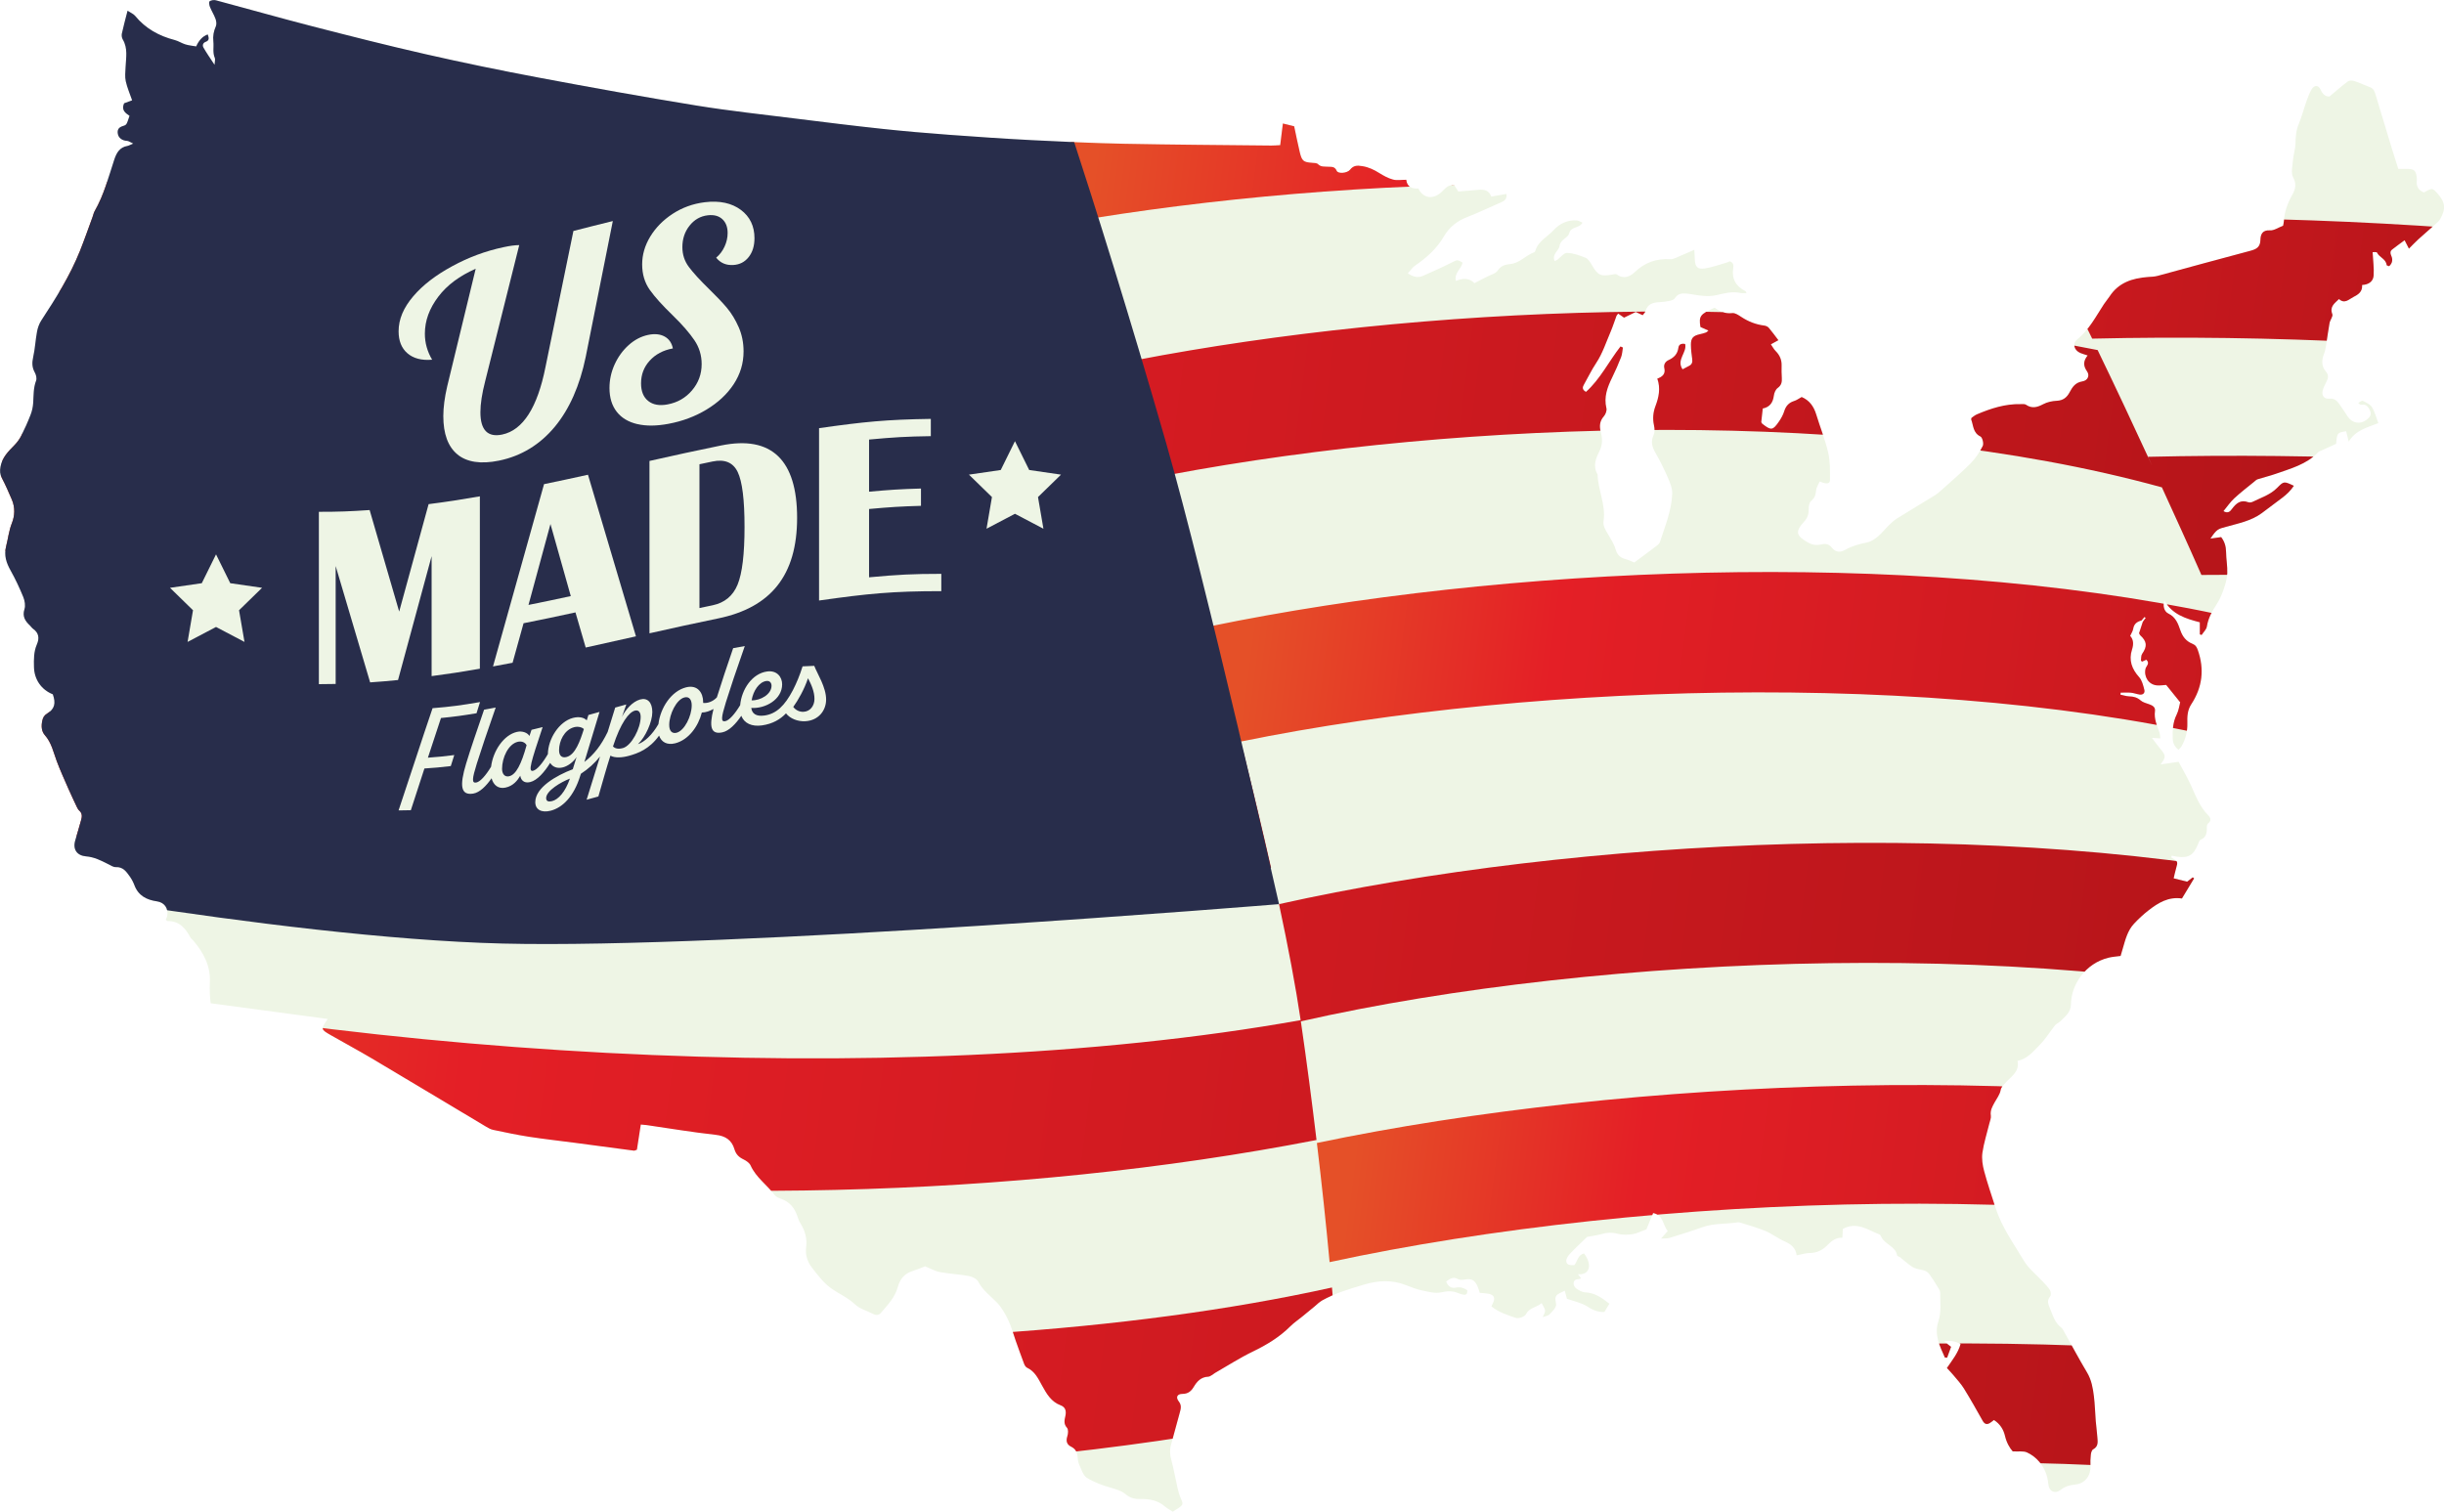 <?xml version="1.0" encoding="UTF-8"?>
<svg id="Layer_2" data-name="Layer 2" xmlns="http://www.w3.org/2000/svg" xmlns:xlink="http://www.w3.org/1999/xlink" viewBox="0 0 1080 668.15">
  <defs>
    <style>
      .cls-1 {
        fill: none;
      }

      .cls-2 {
        fill: url(#linear-gradient-8);
      }

      .cls-3 {
        fill: url(#linear-gradient-7);
      }

      .cls-4 {
        fill: url(#linear-gradient-5);
      }

      .cls-5 {
        fill: url(#linear-gradient-6);
      }

      .cls-6 {
        fill: url(#linear-gradient-4);
      }

      .cls-7 {
        fill: url(#linear-gradient-3);
      }

      .cls-8 {
        fill: url(#linear-gradient-2);
      }

      .cls-9 {
        fill: url(#linear-gradient);
      }

      .cls-10 {
        fill: #282d4b;
      }

      .cls-11 {
        fill: #eef5e5;
      }

      .cls-12 {
        clip-path: url(#clippath);
      }
    </style>
    <clipPath id="clippath">
      <path class="cls-1" d="M946.23,274.3c-1.95.48-3.24,1.52-3.58,3.67-.16.99-.8,1.9-1.33,3.09,1.54,1.7,1.55,3.77.81,6.06-1.5,4.67-.11,8.55,3.14,12.16,1.29,1.44,1.82,3.68,2.32,5.65.34,1.32-.57,2.29-2.09,2.07-1.29-.19-2.54-.69-3.83-.82-1.5-.15-3.04-.03-4.55-.03-.04.29-.07.59-.11.88,1.3.27,2.59.72,3.9.76,1.91.05,3.51.46,5.02,1.79,1.01.89,2.52,1.23,3.85,1.72,1.46.53,2.75,1.25,2.5,3.03-.48,3.42.92,6.4,1.99,9.48.24.7.23,1.48.39,2.57-1.21-.08-2.15-.14-3.73-.24,1.58,2.07,2.77,3.73,4.07,5.29,2.11,2.53,2.15,3.27-.24,6.43,2.76-.39,5.14-.73,7.96-1.14,1.85,3.49,3.86,6.85,5.46,10.4,2.09,4.67,3.88,9.46,7.59,13.2,1.07,1.08,1.6,2.39-.05,3.66-.4.31-.55,1.17-.53,1.77.08,2.35-.22,4.37-2.78,5.44-.56.23-.83,1.28-1.13,1.99-2.07,4.94-4.16,6.17-9.37,5.46-.75-.1-1.48-.3-2.21-.45-.1.37-.26.77-.2.8,3.01,1.81,2.99,1.8,2.05,5.07-.39,1.34-.66,2.72-1.01,4.16,2.09.52,3.78.94,5.95,1.48.55-.43,1.52-1.17,2.49-1.92.2.16.39.31.59.47-1.79,2.96-3.58,5.92-5.37,8.89-6.03-.89-10.54,1.96-14.81,5.27-2.27,1.76-4.39,3.75-6.35,5.84-2.88,3.07-3.85,7.1-4.99,11-.32,1.1-.65,2.21-.96,3.28-1.95.27-3.66.37-5.3.77-10.18,2.47-16.57,11.78-16.67,20.82-.04,3.4-2.68,5.31-4.83,7.42-.64.62-1.61.94-2.15,1.62-2.28,2.86-4.2,6.07-6.76,8.64-2.78,2.79-5.33,6.13-9.84,7.13,1.04,4.81-2.99,6.96-5.54,9.92-.84.98-1.67,1.62-1.95,3.13-.35,1.84-1.66,3.51-2.6,5.23-1.01,1.84-2.07,3.59-1.7,5.9.17,1.08-.38,2.29-.65,3.43-1.05,4.33-2.45,8.61-3.08,12.99-.38,2.63.08,5.53.78,8.14,1.45,5.44,3.3,10.77,5.01,16.13,2.75,8.61,8.05,15.91,12.61,23.54,2.04,3.41,5.42,6.02,8.17,9.01,1.14,1.24,2.4,2.43,3.27,3.86.44.73.57,2.27.1,2.82-1.53,1.79-.86,3.42-.15,5.12,1.3,3.13,2.17,6.51,5.11,8.7.49.37.79,1.03,1.11,1.6,3.4,6.06,6.66,12.21,10.23,18.18,1.97,3.29,2.58,6.85,3.03,10.47.46,3.64.52,7.32.82,10.98.19,2.34.54,4.67.7,7.01.14,2.05.62,4.2-1.85,5.52-.6.32-.93,1.49-1.02,2.32-.19,1.69-.25,3.4-.17,5.1.19,4.2-2.44,7.7-6.63,8.12-2.43.24-4.46.74-6.46,2.31-2.6,2.04-5.25.81-5.55-2.62-.33-3.71-1.65-6.94-3.93-9.68-1.45-1.74-3.44-3.28-5.5-4.2-1.57-.7-3.63-.31-6.28-.44-1.31-1.46-2.72-3.85-3.4-6.77-.66-2.85-2.12-5.31-4.9-7.11-.62.47-1.19.98-1.83,1.36-1.43.85-2.38.37-3.18-1.05-2.69-4.79-5.38-9.58-8.27-14.25-1.3-2.1-3.03-3.94-4.62-5.86-.9-1.09-1.9-2.1-2.89-3.19,2.43-3.54,4.97-6.69,6.04-10.6q-3.61-1.94-7.22-1.12c1.06.83,1.91,1.49,3.03,2.36-.55,1.53-1.14,3.16-1.73,4.78-.34-.01-.68-.03-1.02-.04-2.21-5.02-4.82-10.02-2.9-15.85,1.41-4.27.81-8.58.83-12.88,0-.93-.76-1.9-1.3-2.78-1.08-1.78-2.17-3.55-3.39-5.23-.49-.68-1.25-1.33-2.02-1.61-1.47-.53-3.1-.63-4.55-1.2-1.15-.46-2.16-1.3-3.17-2.07-1.13-.85-2.17-1.82-3.29-2.7-.41-.32-1.24-.47-1.3-.8-.71-4.08-5.29-4.79-6.91-8.04-.23-.46-.51-1.09-.92-1.25-5.11-1.99-9.95-5.8-16.15-2.46-.07,1.11-.14,2.38-.23,3.93-2.99-.23-4.92,1.59-6.91,3.55-1.98,1.95-4.4,3.15-7.39,3.17-1.9.01-3.79.65-5.89,1.04-.39-3.11-2.33-4.87-5.22-6.12-2.98-1.29-5.61-3.38-8.6-4.64-3.47-1.47-7.16-2.44-10.77-3.6-.49-.16-1.06-.29-1.55-.21-5.15.82-10.47.32-15.51,2.14-4.79,1.73-9.67,3.22-14.54,4.73-.96.3-2.05.18-3.75.3,1.18-1.32,1.95-2.19,2.96-3.32-2.17-2.58-1.85-7.06-6.45-7.96-1.17,2.83-2.21,5.34-2.97,7.18-2.48.91-4.22,1.87-6.06,2.13-2.16.31-4.51.43-6.57-.14-2.55-.7-4.83-.58-7.29.13-2.06.6-4.22.84-6.27,1.22-2.48,2.42-5.15,4.88-7.63,7.52-.82.86-1.71,2.22-1.6,3.26.18,1.85,1.96,1.7,3.55,1.73,1.44-1.73,1.58-4.6,4.32-5.17,3.77,5.03,2.53,9.63-2.72,9.17.51.65.85,1.09,1.44,1.84-.52.16-.91.37-1.3.37-1.33-.02-2.06.82-2.05,1.91,0,.75.56,1.77,1.19,2.19,1.17.78,2.55,1.64,3.88,1.7,4.17.18,7.33,2.29,10.76,5.04-.75,1.23-1.54,2.51-2.24,3.65-3.13.14-5.36-1.08-7.74-2.56-2.48-1.54-5.55-2.13-8.78-3.28-.22-.79-.55-2-.99-3.58-1.39.79-2.9,1.22-3.69,2.22-.82,1.03-.18,2.58-.11,3.89.07,1.41-1.68,3.05-2.9,4.34-.64.67-1.87.8-3.03,1.24.45-1.14,1.14-2.06,1.05-2.9-.1-1.01-.86-1.96-1.51-3.29-2.48,2.05-5.49,1.97-6.95,4.93-.53,1.07-3.22,2.02-4.45,1.6-3.67-1.23-7.49-2.41-10.79-5.09.23-.52.4-.96.62-1.37,1.18-2.3.59-3.72-1.89-4.21-1.26-.25-2.56-.28-3.89-.41-.36-1.06-.58-1.95-.94-2.77-1.22-2.78-2.58-3.65-5.57-3.12-1.34.24-2.34.28-3.64-.41-1.66-.88-3.19.22-4.7,1.3.8,2.16,2.31,3.1,4.26,2.7,2-.41,3.55.13,5.08,1.13.09,1.41-.3,2.24-1.74,1.98-.77-.14-1.54-.37-2.26-.68-2.49-1.08-4.8-.97-7.53-.35-2.62.6-5.65-.25-8.42-.83-2.42-.51-4.78-1.41-7.1-2.33-6.28-2.51-12.5-2.1-18.86-.18-6.29,1.9-12.59,3.71-18.34,6.99-1.2.68-2.19,1.74-3.28,2.63-1.82,1.49-3.62,2.99-5.44,4.47-1.73,1.41-3.6,2.66-5.17,4.22-4.81,4.79-10.43,8.22-16.54,11.16-5.77,2.78-11.19,6.29-16.76,9.48-1.02.59-2.03,1.63-3.07,1.68-3.2.15-4.93,2.09-6.38,4.52-1.14,1.91-2.51,3.06-5,3.08-2.34.01-3.03,1.5-1.6,3.33,1.41,1.8.86,3.42.38,5.18-1.26,4.68-2.54,9.36-3.83,14.04-.61,2.21-.48,4.32.13,6.57,1.12,4.17,1.86,8.44,2.82,12.65.32,1.39.69,2.8,1.27,4.1,1.28,2.89,1.31,3.04-1.17,4.77-.64.45-1.32.83-2.26,1.42-1.17-.76-2.45-1.41-3.51-2.33-3.08-2.67-6.77-3.34-10.63-3.25-2.48.06-4.66-.42-6.58-2.04-1.95-1.65-4.3-2.29-6.74-2.99-3.63-1.04-7.3-2.38-10.48-4.35-1.65-1.02-2.38-3.63-3.32-5.62-.49-1.04-.69-2.27-.77-3.44-.14-2.13-.86-3.72-2.91-4.72-1.92-.94-2.34-2.52-1.64-4.64.37-1.13.5-2.98-.16-3.7-1.54-1.71-1.13-3.33-.73-5.13.52-2.33.05-4-2.09-4.81-4.22-1.58-6.2-5.13-8.16-8.66-1.73-3.11-3.18-6.34-6.68-7.96-.59-.28-1.07-1.1-1.32-1.77-1.29-3.41-2.51-6.85-3.73-10.29-1.05-2.95-1.83-6.02-3.17-8.83-1.33-2.76-2.87-5.58-4.96-7.78-2.87-3.02-6.33-5.4-8.34-9.3-.64-1.25-2.61-2.25-4.13-2.53-4.24-.8-8.59-.98-12.84-1.76-2.1-.39-4.06-1.55-6.55-2.55-1.58.6-3.63,1.48-5.74,2.16-3.47,1.11-5.39,3.59-6.31,6.94-1.26,4.6-4.43,7.93-7.41,11.39-1.03,1.2-2.17,1.25-3.51.55-2.68-1.39-5.88-2.2-7.97-4.19-3.1-2.95-6.87-4.56-10.24-6.88-3.48-2.39-6.23-6-8.85-9.42-1.9-2.48-2.99-5.51-2.55-8.87.5-3.78-.39-7.27-2.42-10.51-.62-.99-1.08-2.11-1.43-3.22-1.16-3.66-3.34-6.33-7.01-7.72-1.08-.41-2.4-.86-3.03-1.71-3.35-4.52-8.24-7.75-10.64-13.09-.52-1.15-1.93-2.11-3.15-2.7-2.03-.97-3.32-2.22-3.99-4.47-1.19-4.05-3.94-5.91-8.35-6.39-10.15-1.11-20.24-2.82-30.35-4.28-.77-.11-1.54-.15-2.69-.26-.59,3.8-1.16,7.5-1.72,11.13-.61.2-.99.46-1.34.41-8.7-1.14-17.4-2.32-26.1-3.47-6.76-.89-13.53-1.63-20.27-2.67-5.3-.82-10.56-1.95-15.82-3.05-1.11-.23-2.19-.84-3.18-1.44-16.8-10.03-33.55-20.11-50.37-30.1-5.98-3.55-12.12-6.83-18.16-10.3-4.55-2.61-4.52-2.66-1.37-7.17-17.22-2.31-34.31-4.61-51.74-6.95-.14-1.56-.32-2.81-.36-4.07-.06-1.71-.09-3.42,0-5.12.37-7.26-2.77-13.13-7.28-18.46-.42-.5-1.03-.89-1.33-1.45-2.18-4.07-4.92-7.3-10.07-7.23-.2,0-.41-.29-.81-.59.2-.51.53-1.05.64-1.64.62-3.34-1.22-6-4.52-6.47-4.57-.65-8.22-2.5-9.97-7.13-.51-1.34-1.18-2.66-2.02-3.83-1.51-2.11-2.94-4.31-6.16-4.18-1.18.05-2.43-.82-3.59-1.4-3.05-1.54-6.06-3.06-9.57-3.34-4.03-.32-6.05-3.1-4.79-7.16.89-2.88,1.68-5.78,2.52-8.68.45-1.56.72-3.06-.71-4.35-.47-.42-.82-1.01-1.09-1.59-1.34-2.82-2.67-5.64-3.92-8.49-1.73-3.95-3.51-7.88-5.02-11.91-1.46-3.91-2.26-8.05-5.18-11.35-1.53-1.73-1.67-3.98-1.2-6.31.31-1.51.81-2.48,2.24-3.35,3.25-1.98,3.83-4.52,2.43-8.45-5.06-2.01-8.18-6.55-8.32-11.99-.09-3.42-.13-6.81,1.27-10.05,1.17-2.68.93-5.08-1.67-6.91-.53-.37-.88-.97-1.36-1.42-2.11-1.98-3.49-4.02-2.45-7.27.51-1.58.13-3.73-.52-5.35-1.63-3.99-3.47-7.92-5.57-11.68-1.91-3.44-3.06-6.63-2-10.79.87-3.38,1.2-6.84,2.54-10.2,1.3-3.25,1.46-6.96-.02-10.4-1.39-3.24-2.79-6.48-4.43-9.6-.86-1.65-.91-3.11-.6-4.88.72-4.15,3.49-6.83,6.23-9.64,1.16-1.19,2.2-2.6,2.94-4.08,1.53-3.05,2.93-6.17,4.16-9.35.65-1.68,1.03-3.53,1.14-5.32.19-3.27.06-6.52,1.27-9.69.39-1.01,0-2.61-.57-3.63-1.24-2.23-1.28-4.31-.72-6.78.84-3.69,1-7.53,1.7-11.25.32-1.74.96-3.54,1.92-5.01,6.4-9.79,12.64-19.67,17.01-30.57,2-4.99,3.76-10.08,5.62-15.12.32-.86.48-1.81.93-2.59,4.1-7.13,6.12-15.05,8.66-22.76,1-3.02,2.38-5.46,5.82-6.06.6-.1,1.15-.46,2.54-1.04-1.35-.62-2.02-1.16-2.71-1.19-2.11-.11-3.76-1.24-4.08-3.13-.32-1.84.41-2.88,2.3-3.45,1.67-.5,1.6-.73,2.87-4.48-1.75-1.22-3.75-2.48-2.4-5.55,1.14-.42,2.56-.95,3.55-1.32-.99-2.87-2.18-5.58-2.81-8.42-.44-1.98-.18-4.13-.09-6.19.18-4.16,1.1-8.36-1.24-12.29-.42-.71-.57-1.78-.4-2.59.69-3.18,1.55-6.31,2.52-10.1,1.39.92,2.63,1.39,3.36,2.28,4.6,5.62,10.57,8.88,17.49,10.67,1.63.42,3.1,1.44,4.72,1.93,1.57.48,3.24.62,4.76.89q1.82-4.16,5.11-5.29c.42,1.28.94,2.58-.86,3.24-1.31.48-1.57,1.6-1.05,2.53,1.31,2.34,2.88,4.53,4.91,7.66.09-1.61.38-2.44.12-3.04-1.04-2.39-.38-4.86-.64-7.22-.28-2.54.13-4.55,1.09-6.76.4-.91.23-2.28-.13-3.27-.67-1.84-1.76-3.53-2.49-5.35-.3-.75-.49-2.19-.12-2.45.7-.49,1.92-.66,2.78-.43,14.06,3.75,28.06,7.74,42.15,11.37,16.76,4.32,33.53,8.59,50.4,12.42,16.61,3.78,33.3,7.23,50.04,10.37,23.18,4.36,46.39,8.55,69.67,12.34,14.74,2.4,29.61,3.98,44.43,5.84,12.61,1.58,25.23,3.14,37.86,4.49,9.77,1.05,19.57,1.88,29.38,2.61,12.29.91,24.59,1.75,36.9,2.38,13.5.69,27.01,1.32,40.52,1.59,21.66.43,43.33.56,65,.79,1.28.01,2.56-.12,3.95-.18.4-3.22.77-6.17,1.19-9.57,1.85.46,3.43.85,4.99,1.24.85,3.99,1.58,7.71,2.46,11.39.95,3.98,1.62,4.47,5.49,4.75.89.07,2.05.05,2.57.59,1.32,1.34,2.89,1.01,4.42,1.14,1.49.12,2.95-.28,3.85,1.8.63,1.44,4.66,1.05,5.89-.48,1.54-1.92,3.08-1.97,5.47-1.58,2.86.47,5.14,1.6,7.48,3.06,1.88,1.17,3.91,2.3,6.03,2.86,1.75.47,3.73.1,5.87.1.32,3.07,2.49,4.09,5.33,3.84,2.07,4.33,6.39,5.02,10.04,1.77,1.64-1.46,2.91-3.48,5.76-3.33.62.96,1.31,2.03,1.86,2.88,2.96-.23,5.78-.37,8.57-.69,2.7-.31,4.97.07,6.02,2.97,2.28-.41,4.4-.79,6.67-1.19.33,2.33-.89,3.09-2.41,3.75-4.94,2.13-9.79,4.49-14.8,6.43-4.48,1.73-7.98,4.42-10.39,8.57-3.13,5.4-7.63,9.43-12.72,12.92-1.19.82-2.04,2.13-3.23,3.42,2.46,1.72,4.55,2.07,6.74,1.1,4.18-1.86,8.38-3.71,12.46-5.77,2.64-1.33,2.56-1.5,4.95-.09-.33,2.75-3.77,4.42-2.93,8.12,3.06-1.26,5.96-1.36,8.18.99,1.97-1.01,3.78-1.91,5.57-2.85,1.62-.85,3.81-1.35,4.71-2.69,1.47-2.19,3.36-2.68,5.59-2.9,4.14-.41,6.79-3.84,10.47-5.17.22-.08.48-.32.54-.54,1.22-4.4,5.38-6.27,8.15-9.3,2.6-2.85,6.12-4.54,10.2-4.28.78.05,1.54.58,2.54.99-1.41,2.63-5.02,1.56-5.82,4.59-.6,2.28-3.86,2.7-4.31,5.71-.32,2.13-3.45,3.59-2.21,6.63.48-.18.88-.25,1.16-.46,1.46-1.08,2.93-3.13,4.34-3.1,2.77.08,5.6,1.09,8.22,2.17,1.16.48,2.04,1.95,2.74,3.15,2.68,4.61,3.92,5.22,9.23,4.22.6-.11,1.44-.3,1.84,0,2.96,2.2,5.85.93,7.84-.98,4.49-4.31,9.54-6.12,15.7-5.77,1.67.1,3.44-1.09,5.14-1.76,1.66-.66,3.29-1.42,5.54-2.41.1,1.86.19,3.1.24,4.34.12,3.13,1.15,4.39,4.34,3.92,3.32-.49,6.54-1.71,9.8-2.63.48-.14.93-.39,1.26-.53,1.73.52,1.75,1.84,1.57,2.95-.77,4.81,1.18,8.09,5.39,10.23.18.09.24.41.48.85-.96,0-1.83.15-2.63-.03-3.71-.84-7.2.17-10.76.97-1.84.41-3.83.43-5.73.3-2.47-.17-4.9-.76-7.37-1.01-2.01-.21-3.89,0-5.15,2.04-.39.64-1.48,1.01-2.31,1.18-1.53.33-3.11.51-4.67.59-2.81.15-5.16.83-6.01,3.96-.16.58-.72,1.05-1.26,1.79-.97-.46-1.86-.88-3.05-1.43-1.5.73-3.26,1.58-5.19,2.51-.78-.55-1.61-1.12-2.56-1.79-.29.36-.63.63-.76.97-.88,2.33-1.61,4.72-2.59,7-2.01,4.69-3.61,9.68-6.4,13.87-2.05,3.08-3.59,6.36-5.4,9.52-.63,1.09-.94,2.22.9,3.24,6.29-5.63,10.07-13.44,15.26-20.08.35.16.71.33,1.06.49-.26,1.42-.29,2.93-.81,4.26-1.19,3.05-2.52,6.06-3.96,9.01-2.1,4.29-3.73,8.58-2.52,13.54.26,1.06-.36,2.71-1.14,3.59-1.9,2.15-2.02,4.43-1.34,6.98.78,2.94.83,5.6-.7,8.62-1.51,2.98-2.9,6.56-.72,10.08.16,6.93,3.71,13.43,2.64,20.53-.34,2.27.87,4,1.93,5.83,1.23,2.13,2.67,4.25,3.33,6.57.71,2.47,1.97,3.84,4.37,4.47,1.25.33,2.43.92,3.97,1.52,3.2-2.38,6.55-4.84,9.86-7.36.61-.46,1.27-1.1,1.49-1.79,2.24-6.95,5.09-13.79,5.39-21.17.09-2.35-.92-4.88-1.89-7.12-1.67-3.84-3.55-7.61-5.63-11.24-1.41-2.47-1.99-4.79-.8-7.44.67-1.48.61-2.92.25-4.56-.61-2.81-.42-5.6.67-8.47,1.43-3.78,2.35-7.81.81-12.12,2.19-.79,3.72-2.03,3.1-4.61-.41-1.7.55-2.97,1.85-3.57,2.46-1.13,4-2.72,4.37-5.48.18-1.36,1.15-1.99,2.98-1.65.93,3.75-4.03,7.01-1.14,11.2.95-.51,1.94-1.04,2.94-1.56,1.24-.64,1.5-1.64,1.32-2.96-.28-2.08-.55-4.17-.57-6.26-.03-3.04.98-4.09,4.02-4.75.89-.19,1.78-.45,2.64-.75.31-.11.55-.41,1.09-.84-1.37-.61-2.49-1.12-3.54-1.59-.77-4.83-.16-5.65,6.28-8.53,2.23,1.68,4.72,2.75,7.82,2.39,1.22-.14,2.71.87,3.89,1.65,3.12,2.07,6.48,3.39,10.19,3.86.71.09,1.56.44,2,.96,1.43,1.67,2.71,3.47,4.27,5.51-1.02.56-1.94,1.07-3.32,1.83.72,1.03,1.29,2.15,2.13,2.99,1.77,1.78,2.68,3.82,2.61,6.35-.05,1.84-.02,3.68.09,5.52.11,1.8-.15,3.21-1.81,4.42-.92.66-1.55,2.16-1.7,3.36-.38,3.08-1.79,5.11-4.91,5.72-.24,2.15-.45,4.09-.66,6,.15.26.23.55.41.7,3.95,3.1,4.66,3.05,7.41-.94.96-1.39,1.82-2.93,2.32-4.54.73-2.35,2.06-3.82,4.41-4.55,1.1-.34,2.08-1.08,3.31-1.75,3.41,1.45,5.35,4.14,6.44,7.72,1.71,5.64,3.95,11.14,5.28,16.86.9,3.88.8,8.04.79,12.07,0,1.79-1.46,1.98-4.54.68-.56,1.3-1.47,2.58-1.59,3.92-.17,1.94-.6,3.38-2.22,4.69-.8.65-1.08,2.32-1.05,3.52.05,2.21-.45,3.87-2.03,5.62-4.07,4.5-3.58,6.16,1.7,9.23,1.99,1.16,4.04,1.3,6.07.82,1.95-.47,3.32,0,4.5,1.46,1.7,2.12,3.69,2.2,5.93.93,3-1.7,6.25-2.58,9.64-3.25,1.68-.33,3.34-1.44,4.69-2.57,1.81-1.5,3.27-3.4,4.96-5.05,1.11-1.08,2.27-2.18,3.58-2.99,5.56-3.47,11.2-6.82,16.79-10.25.88-.54,1.68-1.24,2.45-1.93,4.46-4.03,9.06-7.92,13.29-12.18,2.17-2.19,3.95-4.9,5.34-7.67.52-1.03-.15-3.75-1.02-4.18-3.35-1.63-3.08-4.87-4.1-7.54-.04-.1.05-.25.15-.7.65-.43,1.43-1.14,2.36-1.54,6.19-2.63,12.53-4.69,19.38-4.52.78.02,1.75-.14,2.31.25,2.68,1.84,5.02,1.16,7.67-.25,1.79-.95,4-1.39,6.05-1.49,2.74-.14,4.37-1.49,5.56-3.71,1.25-2.35,2.54-4.35,5.65-4.85,2.43-.39,3.36-2.62,2.07-4.44-1.68-2.37-1.76-4.53.27-7.03-1.41-.47-2.37-.7-3.26-1.1-2.73-1.2-3.61-4.13-1.37-5.95,5.25-4.27,8.24-10.12,11.81-15.59.79-1.21,1.76-2.29,2.55-3.5,3.99-6.1,10.08-8.01,16.88-8.53,1.43-.11,2.89-.12,4.26-.49,13.67-3.68,27.31-7.49,41.01-11.09,2.74-.72,4.4-1.65,4.47-4.85.05-2.37.85-4.42,4.25-4.19,1.74.12,3.57-1.21,5.77-2.04.08-.45.31-1.32.37-2.2.25-4.15,1.67-7.87,3.69-11.48,1.32-2.36,2.02-4.64.39-7.68-1.12-2.09-.24-5.32-.02-8.03.19-2.31,1-4.59,1.03-6.89.04-3.05.3-5.94,1.5-8.82,1.36-3.26,2.23-6.72,3.41-10.06.61-1.73,1.29-3.45,2.18-5.05,1.16-2.07,3.08-2.07,4.01.04.91,2.07,2.22,3.13,3.94,3.05,2.92-2.44,5.44-4.69,8.14-6.69.65-.48,2-.44,2.86-.15,2.36.78,4.61,1.88,6.95,2.75,1.61.59,2.01,1.97,2.43,3.34,2.44,8.03,4.85,16.07,7.29,24.1.84,2.75,1.73,5.48,2.73,8.65,1.45,0,2.86-.04,4.27,0,2.69.09,3.46.78,3.85,3.4.08.52.12,1.06.06,1.57-.34,2.73.77,4.55,3.16,5.43,1.24-.57,2.34-1.47,3.45-1.48.81,0,1.74,1.05,2.42,1.81,3.6,3.98,3.92,6.83,1.32,11.42-.31.55-.75,1.05-1.22,1.47-2.81,2.52-5.66,4.98-8.46,7.51-1.23,1.11-2.35,2.33-4.15,4.12-.75-1.46-1.28-2.5-1.91-3.72-2.2,1.64-3.88,2.82-5.48,4.09-.96.76-.91,1.64-.4,2.79.73,1.63.54,3.26-.95,4.6-.45-.19-1.08-.31-1.1-.48-.26-2.73-3.23-3.38-4.27-5.55-.16-.34-1.44-.15-1.93-.18.2,3.76.66,7.05.45,10.31-.17,2.63-2.18,4.05-5.1,4.2.25,3-1.75,4.26-3.9,5.35-1.99,1.01-3.8,3.16-6.32.86-1.92,1.91-4.21,3.29-2.94,6.68.38,1-.97,2.55-1.22,3.91-.6,3.21-.99,6.46-1.51,9.68-.21,1.29-.42,2.61-.89,3.82-1.12,2.88-1.33,5.57.87,8.09,1.2,1.37.95,2.86.14,4.39-.67,1.27-1.34,2.59-1.67,3.97-.51,2.14.67,3.7,2.87,3.49,2.06-.2,3.27.71,4.3,2.12,1.39,1.9,2.65,3.9,3.96,5.86,1.93,2.87,5.41,3.5,8.17,1.44,1.32-.98,2.48-2.16,1.7-3.97-.68-1.57-1.53-3.1-3.72-2.77-.44.07-.91-.06-1.57-.79.69-.34,1.59-1.13,2.02-.92,1.47.71,3.24,1.49,4.04,2.77,1.27,2.02,1.85,4.48,2.84,7.07-5.04,2-10.05,3.13-13.08,8.17-.49-1.97-.82-3.28-1.14-4.57-3.94.61-3.98.65-4.45,5.56-2.01.92-4.25,1.94-6.48,2.96-.46.21-1.04.33-1.36.68-5.19,5.47-12.23,7.29-18.98,9.67-2.58.91-5.26,1.52-7.86,2.36-.58.19-1.07.71-1.57,1.12-2.94,2.41-5.97,4.72-8.75,7.3-1.75,1.62-3.11,3.66-4.77,5.66,2.08,1.21,3.02,0,3.72-.93,1.85-2.48,3.83-4.29,7.24-3.02.55.21,1.38.1,1.93-.17,3.74-1.85,7.81-3.09,10.86-6.2,2.93-2.99,3-2.93,7.37-.89-1.39,2.12-3.15,3.79-5.09,5.27-3.02,2.32-6.06,4.6-9.13,6.85-4.68,3.43-10.3,4.5-15.7,6-3.61,1-4.1.98-6.94,5.21,1.74-.24,3.22-.44,4.73-.65,1.51,1.96,2.14,4.11,2.17,6.59.03,3.12.65,6.25.53,9.36-.09,2.31-.75,4.66-1.51,6.87-.81,2.35-1.79,4.71-3.13,6.78-2.02,3.1-3.79,6.19-4.38,9.94-.21,1.33-1.51,2.49-2.32,3.73-.26-.09-.53-.18-.79-.27v-5.34c-6.28-1.62-12.24-3.5-15.65-9.62-.77,2.16-.22,4.81,1.75,5.75,3.27,1.56,4.32,4.55,5.31,7.44.98,2.86,2.64,4.85,5.29,5.91,1.44.58,1.93,1.45,2.4,2.77,3.01,8.51,2.03,16.5-2.91,24.03-1.68,2.56-1.79,5.45-1.71,8.34.1,3.65-.78,7.02-2.55,10.18-.3.53-.8.94-1.33,1.54-1.76-1.29-2.51-2.98-2.57-4.79-.12-3.67,0-7.3,1.73-10.76.95-1.9,1.2-4.15,1.55-5.43-2.45-3.04-4.3-5.34-6.18-7.67-1.32.07-2.75.32-4.14.19-3.62-.33-5.81-3.81-5-7.34.28-1.23,2.14-2.35.36-4-.59.27-1.25.57-1.89.86-.18-.2-.49-.39-.48-.54.12-.99.01-2.18.53-2.92,2.32-3.34,2.16-5.47-.89-8.24-.18-.16-.25-.45-.48-.87.52-1.58,1.09-3.31,1.65-5.04.43-.58.86-1.16,1.29-1.74-.19-.13-.37-.25-.56-.38-.45.53-.89,1.05-1.34,1.58Z"/>
    </clipPath>
    <linearGradient id="linear-gradient" x1="5.08" y1="43.35" x2="1411.04" y2="43.35" gradientTransform="translate(21.9 47.93) rotate(7.31)" gradientUnits="userSpaceOnUse">
      <stop offset=".02" stop-color="#e55028"/>
      <stop offset=".17" stop-color="#e41f26"/>
      <stop offset=".93" stop-color="#a21014"/>
    </linearGradient>
    <linearGradient id="linear-gradient-2" x1="-1.49" y1="156.35" x2="536.58" y2="156.35" xlink:href="#linear-gradient"/>
    <linearGradient id="linear-gradient-3" x1="-2.31" y1="267.62" x2="578.07" y2="267.62" xlink:href="#linear-gradient"/>
    <linearGradient id="linear-gradient-4" x1="-12.73" y1="328.62" x2="1443.1" y2="328.62" xlink:href="#linear-gradient"/>
    <linearGradient id="linear-gradient-5" x1="442.17" y1="-60.81" x2="1385.9" y2="-60.81" xlink:href="#linear-gradient"/>
    <linearGradient id="linear-gradient-6" x1="-13.76" y1="549.16" x2="1453.93" y2="549.16" xlink:href="#linear-gradient"/>
    <linearGradient id="linear-gradient-7" x1="538.03" y1="154.03" x2="1430.74" y2="154.03" xlink:href="#linear-gradient"/>
    <linearGradient id="linear-gradient-8" x1="613.63" y1="373.61" x2="1450.88" y2="373.61" xlink:href="#linear-gradient"/>
  </defs>
  <g id="Layer_1-2" data-name="Layer 1">
    <g>
      <g class="cls-12">
        <g>
          <path class="cls-11" d="M946.23,274.3c-1.95.48-3.24,1.52-3.58,3.67-.16.99-.8,1.9-1.33,3.09,1.54,1.7,1.55,3.77.81,6.06-1.5,4.67-.11,8.55,3.14,12.16,1.29,1.44,1.82,3.68,2.32,5.65.34,1.32-.57,2.29-2.09,2.07-1.29-.19-2.54-.69-3.83-.82-1.5-.15-3.04-.03-4.55-.03-.04.29-.07.59-.11.88,1.3.27,2.59.72,3.9.76,1.91.05,3.51.46,5.02,1.79,1.01.89,2.52,1.23,3.85,1.72,1.46.53,2.75,1.25,2.5,3.03-.48,3.42.92,6.4,1.99,9.48.24.7.23,1.48.39,2.57-1.21-.08-2.15-.14-3.73-.24,1.58,2.07,2.77,3.73,4.07,5.29,2.11,2.53,2.15,3.27-.24,6.43,2.76-.39,5.14-.73,7.96-1.14,1.85,3.49,3.86,6.85,5.46,10.4,2.09,4.67,3.88,9.46,7.59,13.2,1.07,1.08,1.6,2.39-.05,3.66-.4.31-.55,1.17-.53,1.77.08,2.35-.22,4.37-2.78,5.44-.56.23-.83,1.28-1.13,1.99-2.07,4.94-4.16,6.17-9.37,5.46-.75-.1-1.48-.3-2.21-.45-.1.37-.26.77-.2.8,3.01,1.81,2.99,1.8,2.05,5.07-.39,1.34-.66,2.72-1.01,4.16,2.09.52,3.78.94,5.95,1.48.55-.43,1.52-1.17,2.49-1.92.2.16.39.31.59.47-1.79,2.96-3.58,5.92-5.37,8.89-6.03-.89-10.54,1.96-14.81,5.27-2.27,1.76-4.39,3.75-6.35,5.84-2.88,3.07-3.85,7.1-4.99,11-.32,1.1-.65,2.21-.96,3.28-1.95.27-3.66.37-5.3.77-10.18,2.47-16.57,11.78-16.67,20.82-.04,3.4-2.68,5.31-4.83,7.42-.64.62-1.61.94-2.15,1.62-2.28,2.86-4.2,6.07-6.76,8.64-2.78,2.79-5.33,6.13-9.84,7.13,1.04,4.81-2.99,6.96-5.54,9.92-.84.98-1.67,1.62-1.95,3.13-.35,1.84-1.66,3.51-2.6,5.23-1.01,1.84-2.07,3.59-1.7,5.9.17,1.08-.38,2.29-.65,3.43-1.05,4.33-2.45,8.61-3.08,12.99-.38,2.63.08,5.53.78,8.14,1.45,5.44,3.3,10.77,5.01,16.13,2.75,8.61,8.05,15.91,12.61,23.54,2.04,3.41,5.42,6.02,8.17,9.01,1.14,1.24,2.4,2.43,3.27,3.86.44.73.57,2.27.1,2.82-1.53,1.79-.86,3.42-.15,5.12,1.3,3.13,2.17,6.51,5.11,8.7.49.37.79,1.03,1.11,1.6,3.4,6.06,6.66,12.21,10.23,18.18,1.97,3.29,2.58,6.85,3.03,10.47.46,3.64.52,7.32.82,10.98.19,2.34.54,4.67.7,7.01.14,2.05.62,4.2-1.85,5.52-.6.32-.93,1.49-1.02,2.32-.19,1.69-.25,3.4-.17,5.1.19,4.2-2.44,7.7-6.63,8.12-2.43.24-4.46.74-6.46,2.31-2.6,2.04-5.25.81-5.55-2.62-.33-3.71-1.65-6.94-3.93-9.68-1.45-1.74-3.44-3.28-5.5-4.2-1.57-.7-3.63-.31-6.28-.44-1.31-1.46-2.72-3.85-3.4-6.77-.66-2.85-2.12-5.31-4.9-7.11-.62.47-1.19.98-1.83,1.36-1.43.85-2.38.37-3.18-1.05-2.69-4.79-5.38-9.58-8.27-14.25-1.3-2.1-3.03-3.94-4.62-5.86-.9-1.09-1.9-2.1-2.89-3.19,2.43-3.54,4.97-6.69,6.04-10.6q-3.61-1.94-7.22-1.12c1.06.83,1.91,1.49,3.03,2.36-.55,1.53-1.14,3.16-1.73,4.78-.34-.01-.68-.03-1.02-.04-2.21-5.02-4.82-10.02-2.9-15.85,1.41-4.27.81-8.58.83-12.88,0-.93-.76-1.9-1.3-2.78-1.08-1.78-2.17-3.55-3.39-5.23-.49-.68-1.25-1.33-2.02-1.61-1.47-.53-3.1-.63-4.55-1.2-1.15-.46-2.16-1.3-3.17-2.07-1.13-.85-2.17-1.82-3.29-2.7-.41-.32-1.24-.47-1.3-.8-.71-4.08-5.29-4.79-6.91-8.04-.23-.46-.51-1.09-.92-1.25-5.11-1.99-9.95-5.8-16.15-2.46-.07,1.11-.14,2.38-.23,3.93-2.99-.23-4.92,1.59-6.91,3.55-1.98,1.95-4.4,3.15-7.39,3.17-1.9.01-3.79.65-5.89,1.04-.39-3.11-2.33-4.87-5.22-6.12-2.98-1.29-5.61-3.38-8.6-4.64-3.47-1.47-7.16-2.44-10.77-3.6-.49-.16-1.06-.29-1.55-.21-5.15.82-10.47.32-15.51,2.14-4.79,1.73-9.67,3.22-14.54,4.73-.96.3-2.05.18-3.75.3,1.18-1.32,1.95-2.19,2.96-3.32-2.17-2.58-1.85-7.06-6.45-7.96-1.17,2.83-2.21,5.34-2.97,7.18-2.48.91-4.22,1.87-6.06,2.13-2.16.31-4.51.43-6.57-.14-2.55-.7-4.83-.58-7.29.13-2.06.6-4.22.84-6.27,1.22-2.48,2.42-5.15,4.88-7.63,7.52-.82.86-1.71,2.22-1.6,3.26.18,1.85,1.96,1.7,3.55,1.73,1.44-1.73,1.58-4.6,4.32-5.17,3.77,5.03,2.53,9.63-2.72,9.17.51.65.85,1.09,1.44,1.84-.52.16-.91.37-1.3.37-1.33-.02-2.06.82-2.05,1.91,0,.75.56,1.77,1.19,2.19,1.17.78,2.55,1.64,3.88,1.7,4.17.18,7.33,2.29,10.76,5.04-.75,1.23-1.54,2.51-2.24,3.65-3.13.14-5.36-1.08-7.74-2.56-2.48-1.54-5.55-2.13-8.78-3.28-.22-.79-.55-2-.99-3.58-1.39.79-2.9,1.22-3.69,2.22-.82,1.03-.18,2.58-.11,3.89.07,1.41-1.68,3.05-2.9,4.34-.64.67-1.87.8-3.03,1.24.45-1.14,1.14-2.06,1.05-2.9-.1-1.01-.86-1.96-1.51-3.29-2.48,2.05-5.49,1.97-6.95,4.93-.53,1.07-3.22,2.02-4.45,1.6-3.67-1.23-7.49-2.41-10.79-5.09.23-.52.4-.96.62-1.37,1.18-2.3.59-3.72-1.89-4.21-1.26-.25-2.56-.28-3.89-.41-.36-1.06-.58-1.95-.94-2.77-1.22-2.78-2.58-3.65-5.57-3.12-1.34.24-2.34.28-3.64-.41-1.66-.88-3.19.22-4.7,1.3.8,2.16,2.31,3.1,4.26,2.7,2-.41,3.55.13,5.08,1.13.09,1.41-.3,2.24-1.74,1.98-.77-.14-1.54-.37-2.26-.68-2.49-1.08-4.8-.97-7.53-.35-2.62.6-5.65-.25-8.42-.83-2.42-.51-4.78-1.41-7.1-2.33-6.28-2.51-12.5-2.1-18.86-.18-6.29,1.9-12.59,3.71-18.34,6.99-1.2.68-2.19,1.74-3.28,2.63-1.82,1.49-3.62,2.99-5.44,4.47-1.73,1.41-3.6,2.66-5.17,4.22-4.81,4.79-10.43,8.22-16.54,11.16-5.77,2.78-11.19,6.29-16.76,9.48-1.02.59-2.03,1.63-3.07,1.68-3.2.15-4.93,2.09-6.38,4.52-1.14,1.91-2.51,3.06-5,3.08-2.34.01-3.03,1.5-1.6,3.33,1.41,1.8.86,3.42.38,5.18-1.26,4.68-2.54,9.36-3.83,14.04-.61,2.21-.48,4.32.13,6.57,1.12,4.17,1.86,8.44,2.82,12.65.32,1.39.69,2.8,1.27,4.1,1.28,2.89,1.31,3.04-1.17,4.77-.64.45-1.32.83-2.26,1.42-1.17-.76-2.45-1.41-3.51-2.33-3.08-2.67-6.77-3.34-10.63-3.25-2.48.06-4.66-.42-6.58-2.04-1.95-1.65-4.3-2.29-6.74-2.99-3.63-1.04-7.3-2.38-10.48-4.35-1.65-1.02-2.38-3.63-3.32-5.62-.49-1.04-.69-2.27-.77-3.44-.14-2.13-.86-3.72-2.91-4.72-1.92-.94-2.34-2.52-1.64-4.64.37-1.13.5-2.98-.16-3.7-1.54-1.71-1.13-3.33-.73-5.13.52-2.33.05-4-2.09-4.81-4.22-1.58-6.2-5.13-8.16-8.66-1.73-3.11-3.18-6.34-6.68-7.96-.59-.28-1.07-1.1-1.32-1.77-1.29-3.41-2.51-6.85-3.73-10.29-1.05-2.95-1.83-6.02-3.17-8.83-1.33-2.76-2.87-5.58-4.96-7.78-2.87-3.02-6.33-5.4-8.34-9.3-.64-1.25-2.61-2.25-4.13-2.53-4.24-.8-8.59-.98-12.84-1.76-2.1-.39-4.06-1.55-6.55-2.55-1.58.6-3.63,1.48-5.74,2.16-3.47,1.11-5.39,3.59-6.31,6.94-1.26,4.6-4.43,7.93-7.41,11.39-1.03,1.2-2.17,1.25-3.51.55-2.68-1.39-5.88-2.2-7.97-4.19-3.1-2.95-6.87-4.56-10.24-6.88-3.48-2.39-6.23-6-8.85-9.42-1.9-2.48-2.99-5.51-2.55-8.87.5-3.78-.39-7.27-2.42-10.51-.62-.99-1.08-2.11-1.43-3.22-1.16-3.66-3.34-6.33-7.01-7.72-1.08-.41-2.4-.86-3.03-1.71-3.35-4.52-8.24-7.75-10.64-13.09-.52-1.15-1.93-2.11-3.15-2.7-2.03-.97-3.32-2.22-3.99-4.47-1.19-4.05-3.94-5.91-8.35-6.39-10.15-1.11-20.24-2.82-30.35-4.28-.77-.11-1.54-.15-2.69-.26-.59,3.8-1.16,7.5-1.72,11.13-.61.2-.99.46-1.34.41-8.7-1.14-17.4-2.32-26.1-3.47-6.76-.89-13.53-1.63-20.27-2.67-5.3-.82-10.56-1.95-15.82-3.05-1.11-.23-2.19-.84-3.18-1.44-16.8-10.03-33.55-20.11-50.37-30.1-5.98-3.55-12.12-6.83-18.16-10.3-4.55-2.61-4.52-2.66-1.37-7.17-17.22-2.31-34.31-4.61-51.74-6.95-.14-1.56-.32-2.81-.36-4.07-.06-1.71-.09-3.42,0-5.12.37-7.26-2.77-13.13-7.28-18.46-.42-.5-1.03-.89-1.33-1.45-2.18-4.07-4.92-7.3-10.07-7.23-.2,0-.41-.29-.81-.59.2-.51.53-1.05.64-1.64.62-3.34-1.22-6-4.52-6.47-4.57-.65-8.22-2.5-9.97-7.13-.51-1.34-1.18-2.66-2.02-3.83-1.51-2.11-2.94-4.31-6.16-4.18-1.18.05-2.43-.82-3.59-1.4-3.05-1.54-6.06-3.06-9.57-3.34-4.03-.32-6.05-3.1-4.79-7.16.89-2.88,1.68-5.78,2.52-8.68.45-1.56.72-3.06-.71-4.35-.47-.42-.82-1.01-1.09-1.59-1.34-2.82-2.67-5.64-3.92-8.49-1.73-3.95-3.51-7.88-5.02-11.91-1.46-3.91-2.26-8.05-5.18-11.35-1.53-1.73-1.67-3.98-1.2-6.31.31-1.51.81-2.48,2.24-3.35,3.25-1.98,3.83-4.52,2.43-8.45-5.06-2.01-8.18-6.55-8.32-11.99-.09-3.42-.13-6.81,1.27-10.05,1.17-2.68.93-5.08-1.67-6.91-.53-.37-.88-.97-1.36-1.42-2.11-1.98-3.49-4.02-2.45-7.27.51-1.58.13-3.73-.52-5.35-1.63-3.99-3.47-7.92-5.57-11.68-1.91-3.44-3.06-6.63-2-10.79.87-3.38,1.2-6.84,2.54-10.2,1.3-3.25,1.46-6.96-.02-10.4-1.39-3.24-2.79-6.48-4.43-9.6-.86-1.65-.91-3.11-.6-4.88.72-4.15,3.49-6.83,6.23-9.64,1.16-1.19,2.2-2.6,2.94-4.08,1.53-3.05,2.93-6.17,4.16-9.35.65-1.68,1.03-3.53,1.14-5.32.19-3.27.06-6.52,1.27-9.69.39-1.01,0-2.61-.57-3.63-1.24-2.23-1.28-4.31-.72-6.78.84-3.69,1-7.53,1.7-11.25.32-1.74.96-3.54,1.92-5.01,6.4-9.79,12.64-19.67,17.01-30.57,2-4.99,3.76-10.08,5.62-15.12.32-.86.48-1.81.93-2.59,4.1-7.13,6.12-15.05,8.66-22.76,1-3.02,2.38-5.46,5.82-6.06.6-.1,1.15-.46,2.54-1.04-1.35-.62-2.02-1.16-2.71-1.19-2.11-.11-3.76-1.24-4.08-3.13-.32-1.84.41-2.88,2.3-3.45,1.67-.5,1.6-.73,2.87-4.48-1.75-1.22-3.75-2.48-2.4-5.55,1.14-.42,2.56-.95,3.55-1.32-.99-2.87-2.18-5.58-2.81-8.42-.44-1.98-.18-4.13-.09-6.19.18-4.16,1.1-8.36-1.24-12.29-.42-.71-.57-1.78-.4-2.59.69-3.18,1.55-6.31,2.52-10.1,1.39.92,2.63,1.39,3.36,2.28,4.6,5.62,10.57,8.88,17.49,10.67,1.63.42,3.1,1.44,4.72,1.93,1.57.48,3.24.62,4.76.89q1.82-4.16,5.11-5.29c.42,1.28.94,2.58-.86,3.24-1.31.48-1.57,1.6-1.05,2.53,1.31,2.34,2.88,4.53,4.91,7.66.09-1.61.38-2.44.12-3.04-1.04-2.39-.38-4.86-.64-7.22-.28-2.54.13-4.55,1.09-6.76.4-.91.23-2.28-.13-3.27-.67-1.84-1.76-3.53-2.49-5.35-.3-.75-.49-2.19-.12-2.45.7-.49,1.92-.66,2.78-.43,14.06,3.75,28.06,7.74,42.15,11.37,16.76,4.32,33.53,8.59,50.4,12.42,16.61,3.78,33.3,7.23,50.04,10.37,23.18,4.36,46.39,8.55,69.67,12.34,14.74,2.4,29.61,3.98,44.43,5.84,12.61,1.58,25.23,3.14,37.86,4.49,9.77,1.05,19.57,1.88,29.38,2.61,12.29.91,24.59,1.75,36.9,2.38,13.5.69,27.01,1.32,40.52,1.59,21.66.43,43.33.56,65,.79,1.28.01,2.56-.12,3.95-.18.4-3.22.77-6.17,1.19-9.57,1.85.46,3.43.85,4.99,1.24.85,3.99,1.58,7.71,2.46,11.39.95,3.98,1.62,4.47,5.49,4.75.89.07,2.05.05,2.57.59,1.32,1.34,2.89,1.01,4.42,1.14,1.49.12,2.95-.28,3.85,1.8.63,1.44,4.66,1.05,5.89-.48,1.54-1.92,3.08-1.97,5.47-1.58,2.86.47,5.14,1.6,7.48,3.06,1.88,1.17,3.91,2.3,6.03,2.86,1.75.47,3.73.1,5.87.1.32,3.07,2.49,4.09,5.33,3.84,2.07,4.33,6.39,5.02,10.04,1.77,1.64-1.46,2.91-3.48,5.76-3.33.62.96,1.31,2.03,1.86,2.88,2.96-.23,5.78-.37,8.57-.69,2.7-.31,4.97.07,6.02,2.97,2.28-.41,4.4-.79,6.67-1.19.33,2.33-.89,3.09-2.41,3.75-4.94,2.13-9.79,4.49-14.8,6.43-4.48,1.73-7.98,4.42-10.39,8.57-3.13,5.4-7.63,9.43-12.72,12.92-1.19.82-2.04,2.13-3.23,3.42,2.46,1.72,4.55,2.07,6.74,1.1,4.18-1.86,8.38-3.71,12.46-5.77,2.64-1.33,2.56-1.5,4.95-.09-.33,2.75-3.77,4.42-2.93,8.12,3.06-1.26,5.96-1.36,8.18.99,1.97-1.01,3.78-1.91,5.57-2.85,1.62-.85,3.81-1.35,4.71-2.69,1.47-2.19,3.36-2.68,5.59-2.9,4.14-.41,6.79-3.84,10.47-5.17.22-.08.48-.32.54-.54,1.22-4.4,5.38-6.27,8.15-9.3,2.6-2.85,6.12-4.54,10.2-4.28.78.05,1.54.58,2.54.99-1.41,2.63-5.02,1.56-5.82,4.59-.6,2.28-3.86,2.7-4.31,5.71-.32,2.13-3.45,3.59-2.21,6.63.48-.18.88-.25,1.16-.46,1.46-1.08,2.93-3.13,4.34-3.1,2.77.08,5.6,1.09,8.22,2.17,1.16.48,2.04,1.95,2.74,3.15,2.68,4.61,3.92,5.22,9.23,4.22.6-.11,1.44-.3,1.84,0,2.96,2.2,5.85.93,7.84-.98,4.49-4.31,9.54-6.12,15.7-5.77,1.67.1,3.44-1.09,5.14-1.76,1.66-.66,3.29-1.42,5.54-2.41.1,1.86.19,3.1.24,4.34.12,3.13,1.15,4.39,4.34,3.92,3.32-.49,6.54-1.71,9.8-2.63.48-.14.93-.39,1.26-.53,1.73.52,1.75,1.84,1.57,2.95-.77,4.81,1.18,8.09,5.39,10.23.18.09.24.41.48.85-.96,0-1.83.15-2.63-.03-3.71-.84-7.2.17-10.76.97-1.84.41-3.83.43-5.73.3-2.47-.17-4.9-.76-7.37-1.01-2.01-.21-3.89,0-5.15,2.04-.39.64-1.48,1.01-2.31,1.18-1.53.33-3.11.51-4.67.59-2.81.15-5.16.83-6.01,3.96-.16.58-.72,1.05-1.26,1.79-.97-.46-1.86-.88-3.05-1.43-1.5.73-3.26,1.58-5.19,2.51-.78-.55-1.61-1.12-2.56-1.79-.29.36-.63.63-.76.97-.88,2.33-1.61,4.72-2.59,7-2.01,4.69-3.61,9.68-6.4,13.87-2.05,3.08-3.59,6.36-5.4,9.52-.63,1.09-.94,2.22.9,3.24,6.29-5.63,10.07-13.44,15.26-20.08.35.16.71.33,1.06.49-.26,1.42-.29,2.93-.81,4.26-1.19,3.05-2.52,6.06-3.96,9.01-2.1,4.29-3.73,8.58-2.52,13.54.26,1.06-.36,2.71-1.14,3.59-1.9,2.15-2.02,4.43-1.34,6.98.78,2.94.83,5.6-.7,8.62-1.51,2.98-2.9,6.56-.72,10.08.16,6.93,3.71,13.43,2.64,20.53-.34,2.27.87,4,1.93,5.83,1.23,2.13,2.67,4.25,3.33,6.57.71,2.47,1.97,3.84,4.37,4.47,1.25.33,2.43.92,3.97,1.52,3.2-2.38,6.55-4.84,9.86-7.36.61-.46,1.27-1.1,1.49-1.79,2.24-6.95,5.09-13.79,5.39-21.17.09-2.35-.92-4.88-1.89-7.12-1.67-3.84-3.55-7.61-5.63-11.24-1.41-2.47-1.99-4.79-.8-7.44.67-1.48.61-2.92.25-4.56-.61-2.81-.42-5.6.67-8.47,1.43-3.78,2.35-7.81.81-12.12,2.19-.79,3.72-2.03,3.1-4.61-.41-1.7.55-2.97,1.85-3.57,2.46-1.13,4-2.72,4.37-5.48.18-1.36,1.15-1.99,2.98-1.65.93,3.75-4.03,7.01-1.14,11.2.95-.51,1.94-1.04,2.94-1.56,1.24-.64,1.5-1.64,1.32-2.96-.28-2.08-.55-4.17-.57-6.26-.03-3.04.98-4.09,4.02-4.75.89-.19,1.78-.45,2.64-.75.31-.11.55-.41,1.09-.84-1.37-.61-2.49-1.12-3.54-1.59-.77-4.83-.16-5.65,6.28-8.53,2.23,1.68,4.72,2.75,7.82,2.39,1.22-.14,2.71.87,3.89,1.65,3.12,2.07,6.48,3.39,10.19,3.86.71.09,1.56.44,2,.96,1.43,1.67,2.71,3.47,4.27,5.51-1.02.56-1.94,1.07-3.32,1.83.72,1.03,1.29,2.15,2.13,2.99,1.77,1.78,2.68,3.82,2.61,6.35-.05,1.84-.02,3.68.09,5.52.11,1.8-.15,3.21-1.81,4.42-.92.66-1.55,2.16-1.7,3.36-.38,3.08-1.79,5.11-4.91,5.72-.24,2.15-.45,4.09-.66,6,.15.26.23.55.41.7,3.95,3.1,4.66,3.05,7.41-.94.96-1.39,1.82-2.93,2.32-4.54.73-2.35,2.06-3.82,4.41-4.55,1.1-.34,2.08-1.08,3.31-1.75,3.41,1.45,5.35,4.14,6.44,7.72,1.71,5.64,3.95,11.14,5.28,16.86.9,3.88.8,8.04.79,12.07,0,1.79-1.46,1.98-4.54.68-.56,1.3-1.47,2.58-1.59,3.92-.17,1.94-.6,3.38-2.22,4.69-.8.65-1.08,2.32-1.05,3.52.05,2.21-.45,3.87-2.03,5.62-4.07,4.5-3.58,6.16,1.7,9.23,1.99,1.16,4.04,1.3,6.07.82,1.95-.47,3.32,0,4.5,1.46,1.7,2.12,3.69,2.2,5.93.93,3-1.7,6.25-2.58,9.64-3.25,1.68-.33,3.34-1.44,4.69-2.57,1.81-1.5,3.27-3.4,4.96-5.05,1.11-1.08,2.27-2.18,3.58-2.99,5.56-3.47,11.2-6.82,16.79-10.25.88-.54,1.68-1.24,2.45-1.93,4.46-4.03,9.06-7.92,13.29-12.18,2.17-2.19,3.95-4.9,5.34-7.67.52-1.03-.15-3.75-1.02-4.18-3.35-1.63-3.08-4.87-4.1-7.54-.04-.1.05-.25.15-.7.65-.43,1.43-1.14,2.36-1.54,6.19-2.63,12.53-4.69,19.38-4.52.78.02,1.75-.14,2.31.25,2.68,1.84,5.02,1.16,7.67-.25,1.79-.95,4-1.39,6.05-1.49,2.74-.14,4.37-1.49,5.56-3.71,1.25-2.35,2.54-4.35,5.65-4.85,2.43-.39,3.36-2.62,2.07-4.44-1.68-2.37-1.76-4.53.27-7.03-1.41-.47-2.37-.7-3.26-1.1-2.73-1.2-3.61-4.13-1.37-5.95,5.25-4.27,8.24-10.12,11.81-15.59.79-1.21,1.76-2.29,2.55-3.5,3.99-6.1,10.08-8.01,16.88-8.53,1.43-.11,2.89-.12,4.26-.49,13.67-3.68,27.31-7.49,41.01-11.09,2.74-.72,4.4-1.65,4.47-4.85.05-2.37.85-4.42,4.25-4.19,1.74.12,3.57-1.21,5.77-2.04.08-.45.31-1.32.37-2.2.25-4.15,1.67-7.87,3.69-11.48,1.32-2.36,2.02-4.64.39-7.68-1.12-2.09-.24-5.32-.02-8.03.19-2.31,1-4.59,1.03-6.89.04-3.05.3-5.94,1.5-8.82,1.36-3.26,2.23-6.72,3.41-10.06.61-1.73,1.29-3.45,2.18-5.05,1.16-2.07,3.08-2.07,4.01.04.91,2.07,2.22,3.13,3.94,3.05,2.92-2.44,5.44-4.69,8.14-6.69.65-.48,2-.44,2.86-.15,2.36.78,4.61,1.88,6.95,2.75,1.61.59,2.01,1.97,2.43,3.34,2.44,8.03,4.85,16.07,7.29,24.1.84,2.75,1.73,5.48,2.73,8.65,1.45,0,2.86-.04,4.27,0,2.69.09,3.46.78,3.85,3.4.08.52.12,1.06.06,1.57-.34,2.73.77,4.55,3.16,5.43,1.24-.57,2.34-1.47,3.45-1.48.81,0,1.74,1.05,2.42,1.81,3.6,3.98,3.92,6.83,1.32,11.42-.31.55-.75,1.05-1.22,1.47-2.81,2.52-5.66,4.98-8.46,7.51-1.23,1.11-2.35,2.33-4.15,4.12-.75-1.46-1.28-2.5-1.91-3.72-2.2,1.64-3.88,2.82-5.48,4.09-.96.76-.91,1.64-.4,2.79.73,1.63.54,3.26-.95,4.6-.45-.19-1.08-.31-1.1-.48-.26-2.73-3.23-3.38-4.27-5.55-.16-.34-1.44-.15-1.93-.18.2,3.76.66,7.05.45,10.31-.17,2.63-2.18,4.05-5.1,4.2.25,3-1.75,4.26-3.9,5.35-1.99,1.01-3.8,3.16-6.32.86-1.92,1.91-4.21,3.29-2.94,6.68.38,1-.97,2.55-1.22,3.91-.6,3.21-.99,6.46-1.51,9.68-.21,1.29-.42,2.61-.89,3.82-1.12,2.88-1.33,5.57.87,8.09,1.2,1.37.95,2.86.14,4.39-.67,1.27-1.34,2.59-1.67,3.97-.51,2.14.67,3.7,2.87,3.49,2.06-.2,3.27.71,4.3,2.12,1.39,1.9,2.65,3.9,3.96,5.86,1.93,2.87,5.41,3.5,8.17,1.44,1.32-.98,2.48-2.16,1.7-3.97-.68-1.57-1.53-3.1-3.72-2.77-.44.07-.91-.06-1.57-.79.69-.34,1.59-1.13,2.02-.92,1.47.71,3.24,1.49,4.04,2.77,1.27,2.02,1.85,4.48,2.84,7.07-5.04,2-10.05,3.13-13.08,8.17-.49-1.97-.82-3.28-1.14-4.57-3.94.61-3.98.65-4.45,5.56-2.01.92-4.25,1.94-6.48,2.96-.46.21-1.04.33-1.36.68-5.19,5.47-12.23,7.29-18.98,9.67-2.58.91-5.26,1.52-7.86,2.36-.58.19-1.07.71-1.57,1.12-2.94,2.41-5.97,4.72-8.75,7.3-1.75,1.62-3.11,3.66-4.77,5.66,2.08,1.21,3.02,0,3.72-.93,1.85-2.48,3.83-4.29,7.24-3.02.55.21,1.38.1,1.93-.17,3.74-1.85,7.81-3.09,10.86-6.2,2.93-2.99,3-2.93,7.37-.89-1.39,2.12-3.15,3.79-5.09,5.27-3.02,2.32-6.06,4.6-9.13,6.85-4.68,3.43-10.3,4.5-15.7,6-3.61,1-4.1.98-6.94,5.21,1.74-.24,3.22-.44,4.73-.65,1.51,1.96,2.14,4.11,2.17,6.59.03,3.12.65,6.25.53,9.36-.09,2.31-.75,4.66-1.51,6.87-.81,2.35-1.79,4.71-3.13,6.78-2.02,3.1-3.79,6.19-4.38,9.94-.21,1.33-1.51,2.49-2.32,3.73-.26-.09-.53-.18-.79-.27v-5.34c-6.28-1.62-12.24-3.5-15.65-9.62-.77,2.16-.22,4.81,1.75,5.75,3.27,1.56,4.32,4.55,5.31,7.44.98,2.86,2.64,4.85,5.29,5.91,1.44.58,1.93,1.45,2.4,2.77,3.01,8.51,2.03,16.5-2.91,24.03-1.68,2.56-1.79,5.45-1.71,8.34.1,3.65-.78,7.02-2.55,10.18-.3.53-.8.94-1.33,1.54-1.76-1.29-2.51-2.98-2.57-4.79-.12-3.67,0-7.3,1.73-10.76.95-1.9,1.2-4.15,1.55-5.43-2.45-3.04-4.3-5.34-6.18-7.67-1.32.07-2.75.32-4.14.19-3.62-.33-5.81-3.81-5-7.34.28-1.23,2.14-2.35.36-4-.59.27-1.25.57-1.89.86-.18-.2-.49-.39-.48-.54.12-.99.01-2.18.53-2.92,2.32-3.34,2.16-5.47-.89-8.24-.18-.16-.25-.45-.48-.87.52-1.58,1.09-3.31,1.65-5.04.43-.58.86-1.16,1.29-1.74-.19-.13-.37-.25-.56-.38-.45.53-.89,1.05-1.34,1.58Z"/>
          <path class="cls-1" d="M946.23,274.3c-1.95.48-3.24,1.52-3.58,3.67-.16.99-.8,1.9-1.33,3.09,1.54,1.7,1.55,3.77.81,6.06-1.5,4.67-.11,8.55,3.14,12.16,1.29,1.44,1.82,3.68,2.32,5.65.34,1.32-.57,2.29-2.09,2.07-1.29-.19-2.54-.69-3.83-.82-1.5-.15-3.04-.03-4.55-.03-.04.29-.07.59-.11.88,1.3.27,2.59.72,3.9.76,1.91.05,3.51.46,5.02,1.79,1.01.89,2.52,1.23,3.85,1.72,1.46.53,2.75,1.25,2.5,3.03-.48,3.42.92,6.4,1.99,9.48.24.7.23,1.48.39,2.57-1.21-.08-2.15-.14-3.73-.24,1.58,2.07,2.77,3.73,4.07,5.29,2.11,2.53,2.15,3.27-.24,6.43,2.76-.39,5.14-.73,7.96-1.14,1.85,3.49,3.86,6.85,5.46,10.4,2.09,4.67,3.88,9.46,7.59,13.2,1.07,1.08,1.6,2.39-.05,3.66-.4.31-.55,1.17-.53,1.77.08,2.35-.22,4.37-2.78,5.44-.56.23-.83,1.28-1.13,1.99-2.07,4.94-4.16,6.17-9.37,5.46-.75-.1-1.48-.3-2.21-.45-.1.37-.26.77-.2.8,3.01,1.81,2.99,1.8,2.05,5.07-.39,1.34-.66,2.72-1.01,4.16,2.09.52,3.78.94,5.95,1.48.55-.43,1.52-1.17,2.49-1.92.2.16.39.31.59.47-1.79,2.96-3.58,5.92-5.37,8.89-6.03-.89-10.54,1.96-14.81,5.27-2.27,1.76-4.39,3.75-6.35,5.84-2.88,3.07-3.85,7.1-4.99,11-.32,1.1-.65,2.21-.96,3.28-1.95.27-3.66.37-5.3.77-10.18,2.47-16.57,11.78-16.67,20.82-.04,3.4-2.68,5.31-4.83,7.42-.64.62-1.61.94-2.15,1.62-2.28,2.86-4.2,6.07-6.76,8.64-2.78,2.79-5.33,6.13-9.84,7.13,1.04,4.81-2.99,6.96-5.54,9.92-.84.98-1.67,1.62-1.95,3.13-.35,1.84-1.66,3.51-2.6,5.23-1.01,1.84-2.07,3.59-1.7,5.9.17,1.08-.38,2.29-.65,3.43-1.05,4.33-2.45,8.61-3.08,12.99-.38,2.63.08,5.53.78,8.14,1.45,5.44,3.3,10.77,5.01,16.13,2.75,8.61,8.05,15.91,12.61,23.54,2.04,3.41,5.42,6.02,8.17,9.01,1.14,1.24,2.4,2.43,3.27,3.86.44.73.57,2.27.1,2.82-1.53,1.79-.86,3.42-.15,5.12,1.3,3.13,2.17,6.51,5.11,8.7.49.37.79,1.03,1.11,1.6,3.4,6.06,6.66,12.21,10.23,18.18,1.97,3.29,2.58,6.85,3.03,10.47.46,3.64.52,7.32.82,10.98.19,2.34.54,4.67.7,7.01.14,2.05.62,4.2-1.85,5.52-.6.32-.93,1.49-1.02,2.32-.19,1.69-.25,3.4-.17,5.1.19,4.2-2.44,7.7-6.63,8.12-2.43.24-4.46.74-6.46,2.31-2.6,2.04-5.25.81-5.55-2.62-.33-3.71-1.65-6.94-3.93-9.68-1.45-1.74-3.44-3.28-5.5-4.2-1.57-.7-3.63-.31-6.28-.44-1.31-1.46-2.72-3.85-3.4-6.77-.66-2.85-2.12-5.31-4.9-7.11-.62.47-1.19.98-1.83,1.36-1.43.85-2.38.37-3.18-1.05-2.69-4.79-5.38-9.58-8.27-14.25-1.3-2.1-3.03-3.94-4.62-5.86-.9-1.09-1.9-2.1-2.89-3.19,2.43-3.54,4.97-6.69,6.04-10.6q-3.61-1.94-7.22-1.12c1.06.83,1.91,1.49,3.03,2.36-.55,1.53-1.14,3.16-1.73,4.78-.34-.01-.68-.03-1.02-.04-2.21-5.02-4.82-10.02-2.9-15.85,1.41-4.27.81-8.58.83-12.88,0-.93-.76-1.9-1.3-2.78-1.08-1.78-2.17-3.55-3.39-5.23-.49-.68-1.25-1.33-2.02-1.61-1.47-.53-3.1-.63-4.55-1.2-1.15-.46-2.16-1.3-3.17-2.07-1.13-.85-2.17-1.82-3.29-2.7-.41-.32-1.24-.47-1.3-.8-.71-4.08-5.29-4.79-6.91-8.04-.23-.46-.51-1.09-.92-1.25-5.11-1.99-9.95-5.8-16.15-2.46-.07,1.11-.14,2.38-.23,3.93-2.99-.23-4.92,1.59-6.91,3.55-1.98,1.95-4.4,3.15-7.39,3.17-1.9.01-3.79.65-5.89,1.04-.39-3.11-2.33-4.87-5.22-6.12-2.98-1.29-5.61-3.38-8.6-4.64-3.47-1.47-7.16-2.44-10.77-3.6-.49-.16-1.06-.29-1.55-.21-5.15.82-10.47.32-15.51,2.14-4.79,1.73-9.67,3.22-14.54,4.73-.96.3-2.05.18-3.75.3,1.18-1.32,1.95-2.19,2.96-3.32-2.17-2.58-1.85-7.06-6.45-7.96-1.17,2.83-2.21,5.34-2.97,7.18-2.48.91-4.22,1.87-6.06,2.13-2.16.31-4.51.43-6.57-.14-2.55-.7-4.83-.58-7.29.13-2.06.6-4.22.84-6.27,1.22-2.48,2.42-5.15,4.88-7.63,7.52-.82.86-1.71,2.22-1.6,3.26.18,1.85,1.96,1.7,3.55,1.73,1.44-1.73,1.58-4.6,4.32-5.17,3.77,5.03,2.53,9.63-2.72,9.17.51.65.85,1.09,1.44,1.84-.52.16-.91.37-1.3.37-1.33-.02-2.06.82-2.05,1.91,0,.75.56,1.77,1.19,2.19,1.17.78,2.55,1.64,3.88,1.7,4.17.18,7.33,2.29,10.76,5.04-.75,1.23-1.54,2.51-2.24,3.65-3.13.14-5.36-1.08-7.74-2.56-2.48-1.54-5.55-2.13-8.78-3.28-.22-.79-.55-2-.99-3.58-1.39.79-2.9,1.22-3.69,2.22-.82,1.03-.18,2.58-.11,3.89.07,1.41-1.68,3.05-2.9,4.34-.64.67-1.87.8-3.03,1.24.45-1.14,1.14-2.06,1.05-2.9-.1-1.01-.86-1.96-1.51-3.29-2.48,2.05-5.49,1.97-6.95,4.93-.53,1.07-3.22,2.02-4.45,1.6-3.67-1.23-7.49-2.41-10.79-5.09.23-.52.4-.96.62-1.37,1.18-2.3.59-3.72-1.89-4.21-1.26-.25-2.56-.28-3.89-.41-.36-1.06-.58-1.95-.94-2.77-1.22-2.78-2.58-3.65-5.57-3.12-1.34.24-2.34.28-3.64-.41-1.66-.88-3.19.22-4.7,1.3.8,2.16,2.31,3.1,4.26,2.7,2-.41,3.55.13,5.08,1.13.09,1.41-.3,2.24-1.74,1.98-.77-.14-1.54-.37-2.26-.68-2.49-1.08-4.8-.97-7.53-.35-2.62.6-5.65-.25-8.42-.83-2.42-.51-4.78-1.41-7.1-2.33-6.28-2.51-12.5-2.1-18.86-.18-6.29,1.9-12.59,3.71-18.34,6.99-1.2.68-2.19,1.74-3.28,2.63-1.82,1.49-3.62,2.99-5.44,4.47-1.73,1.41-3.6,2.66-5.17,4.22-4.81,4.79-10.43,8.22-16.54,11.16-5.77,2.78-11.19,6.29-16.76,9.48-1.02.59-2.03,1.63-3.07,1.68-3.2.15-4.93,2.09-6.38,4.52-1.14,1.91-2.51,3.06-5,3.08-2.34.01-3.03,1.5-1.6,3.33,1.41,1.8.86,3.42.38,5.18-1.26,4.68-2.54,9.36-3.83,14.04-.61,2.21-.48,4.32.13,6.57,1.12,4.17,1.86,8.44,2.82,12.65.32,1.39.69,2.8,1.27,4.1,1.28,2.89,1.31,3.04-1.17,4.77-.64.45-1.32.83-2.26,1.42-1.17-.76-2.45-1.41-3.51-2.33-3.08-2.67-6.77-3.34-10.63-3.25-2.48.06-4.66-.42-6.58-2.04-1.95-1.65-4.3-2.29-6.74-2.99-3.63-1.04-7.3-2.38-10.48-4.35-1.65-1.02-2.38-3.63-3.32-5.62-.49-1.04-.69-2.27-.77-3.44-.14-2.13-.86-3.72-2.91-4.72-1.92-.94-2.34-2.52-1.64-4.64.37-1.13.5-2.98-.16-3.7-1.54-1.71-1.13-3.33-.73-5.13.52-2.33.05-4-2.09-4.81-4.22-1.58-6.2-5.13-8.16-8.66-1.73-3.11-3.18-6.34-6.68-7.96-.59-.28-1.07-1.1-1.32-1.77-1.29-3.41-2.51-6.85-3.73-10.29-1.05-2.95-1.83-6.02-3.17-8.83-1.33-2.76-2.87-5.58-4.96-7.78-2.87-3.02-6.33-5.4-8.34-9.3-.64-1.25-2.61-2.25-4.13-2.53-4.24-.8-8.59-.98-12.84-1.76-2.1-.39-4.06-1.55-6.55-2.55-1.58.6-3.63,1.48-5.74,2.16-3.47,1.11-5.39,3.59-6.31,6.94-1.26,4.6-4.43,7.93-7.41,11.39-1.03,1.2-2.17,1.25-3.51.55-2.68-1.39-5.88-2.2-7.97-4.19-3.1-2.95-6.87-4.56-10.24-6.88-3.48-2.39-6.23-6-8.85-9.42-1.9-2.48-2.99-5.51-2.55-8.87.5-3.78-.39-7.27-2.42-10.51-.62-.99-1.08-2.11-1.43-3.22-1.16-3.66-3.34-6.33-7.01-7.72-1.08-.41-2.4-.86-3.03-1.71-3.35-4.52-8.24-7.75-10.64-13.09-.52-1.15-1.93-2.11-3.15-2.7-2.03-.97-3.32-2.22-3.99-4.47-1.19-4.05-3.94-5.91-8.35-6.39-10.15-1.11-20.24-2.82-30.35-4.28-.77-.11-1.54-.15-2.69-.26-.59,3.8-1.16,7.5-1.72,11.13-.61.2-.99.46-1.34.41-8.7-1.14-17.4-2.32-26.1-3.47-6.76-.89-13.53-1.63-20.27-2.67-5.3-.82-10.56-1.95-15.82-3.05-1.11-.23-2.19-.84-3.18-1.44-16.8-10.03-33.55-20.11-50.37-30.1-5.98-3.55-12.12-6.83-18.16-10.3-4.55-2.61-4.52-2.66-1.37-7.17-17.22-2.31-34.31-4.61-51.74-6.95-.14-1.56-.32-2.81-.36-4.07-.06-1.71-.09-3.42,0-5.12.37-7.26-2.77-13.13-7.28-18.46-.42-.5-1.03-.89-1.33-1.45-2.18-4.07-4.92-7.3-10.07-7.23-.2,0-.41-.29-.81-.59.2-.51.53-1.05.64-1.64.62-3.34-1.22-6-4.52-6.47-4.57-.65-8.22-2.5-9.97-7.13-.51-1.34-1.18-2.66-2.02-3.83-1.51-2.11-2.94-4.31-6.16-4.18-1.18.05-2.43-.82-3.59-1.4-3.05-1.54-6.06-3.06-9.57-3.34-4.03-.32-6.05-3.1-4.79-7.16.89-2.88,1.68-5.78,2.52-8.68.45-1.56.72-3.06-.71-4.35-.47-.42-.82-1.01-1.09-1.59-1.34-2.82-2.67-5.64-3.92-8.49-1.73-3.95-3.51-7.88-5.02-11.91-1.46-3.91-2.26-8.05-5.18-11.35-1.53-1.73-1.67-3.98-1.2-6.31.31-1.51.81-2.48,2.24-3.35,3.25-1.98,3.83-4.52,2.43-8.45-5.06-2.01-8.18-6.55-8.32-11.99-.09-3.42-.13-6.81,1.27-10.05,1.17-2.68.93-5.08-1.67-6.91-.53-.37-.88-.97-1.36-1.42-2.11-1.98-3.49-4.02-2.45-7.27.51-1.58.13-3.73-.52-5.35-1.63-3.99-3.47-7.92-5.57-11.68-1.91-3.44-3.06-6.63-2-10.79.87-3.38,1.2-6.84,2.54-10.2,1.3-3.25,1.46-6.96-.02-10.4-1.39-3.24-2.79-6.48-4.43-9.6-.86-1.65-.91-3.11-.6-4.88.72-4.15,3.49-6.83,6.23-9.64,1.16-1.19,2.2-2.6,2.94-4.08,1.53-3.05,2.93-6.17,4.16-9.35.65-1.68,1.03-3.53,1.14-5.32.19-3.27.06-6.52,1.27-9.69.39-1.01,0-2.61-.57-3.63-1.24-2.23-1.28-4.31-.72-6.78.84-3.69,1-7.53,1.7-11.25.32-1.74.96-3.54,1.92-5.01,6.4-9.79,12.64-19.67,17.01-30.57,2-4.99,3.76-10.08,5.62-15.12.32-.86.48-1.81.93-2.59,4.1-7.13,6.12-15.05,8.66-22.76,1-3.02,2.38-5.46,5.82-6.06.6-.1,1.15-.46,2.54-1.04-1.35-.62-2.02-1.16-2.71-1.19-2.11-.11-3.76-1.24-4.08-3.13-.32-1.84.41-2.88,2.3-3.45,1.67-.5,1.6-.73,2.87-4.48-1.75-1.22-3.75-2.48-2.4-5.55,1.14-.42,2.56-.95,3.55-1.32-.99-2.87-2.18-5.58-2.81-8.42-.44-1.98-.18-4.13-.09-6.19.18-4.16,1.1-8.36-1.24-12.29-.42-.71-.57-1.78-.4-2.59.69-3.18,1.55-6.31,2.52-10.1,1.39.92,2.63,1.39,3.36,2.28,4.6,5.62,10.57,8.88,17.49,10.67,1.63.42,3.1,1.44,4.72,1.93,1.57.48,3.24.62,4.76.89q1.82-4.16,5.11-5.29c.42,1.28.94,2.58-.86,3.24-1.31.48-1.57,1.6-1.05,2.53,1.31,2.34,2.88,4.53,4.91,7.66.09-1.61.38-2.44.12-3.04-1.04-2.39-.38-4.86-.64-7.22-.28-2.54.13-4.55,1.09-6.76.4-.91.23-2.28-.13-3.27-.67-1.84-1.76-3.53-2.49-5.35-.3-.75-.49-2.19-.12-2.45.7-.49,1.92-.66,2.78-.43,14.06,3.75,28.06,7.74,42.15,11.37,16.76,4.32,33.53,8.59,50.4,12.42,16.61,3.78,33.3,7.23,50.04,10.37,23.18,4.36,46.39,8.55,69.67,12.34,14.74,2.4,29.61,3.98,44.43,5.84,12.61,1.58,25.23,3.14,37.86,4.49,9.77,1.05,19.57,1.88,29.38,2.61,12.29.91,24.59,1.75,36.9,2.38,13.5.69,27.01,1.32,40.52,1.59,21.66.43,43.33.56,65,.79,1.28.01,2.56-.12,3.95-.18.4-3.22.77-6.17,1.19-9.57,1.85.46,3.43.85,4.99,1.24.85,3.99,1.58,7.71,2.46,11.39.95,3.98,1.62,4.47,5.49,4.75.89.07,2.05.05,2.57.59,1.32,1.34,2.89,1.01,4.42,1.14,1.49.12,2.95-.28,3.85,1.8.63,1.44,4.66,1.05,5.89-.48,1.54-1.92,3.08-1.97,5.47-1.58,2.86.47,5.14,1.6,7.48,3.06,1.88,1.17,3.91,2.3,6.03,2.86,1.75.47,3.73.1,5.87.1.32,3.07,2.49,4.09,5.33,3.84,2.07,4.33,6.39,5.02,10.04,1.77,1.64-1.46,2.91-3.48,5.76-3.33.62.96,1.31,2.03,1.86,2.88,2.96-.23,5.78-.37,8.57-.69,2.7-.31,4.97.07,6.02,2.97,2.28-.41,4.4-.79,6.67-1.19.33,2.33-.89,3.09-2.41,3.75-4.94,2.13-9.79,4.49-14.8,6.43-4.48,1.73-7.98,4.42-10.39,8.57-3.13,5.4-7.63,9.43-12.72,12.92-1.19.82-2.04,2.13-3.23,3.42,2.46,1.72,4.55,2.07,6.74,1.1,4.18-1.86,8.38-3.71,12.46-5.77,2.64-1.33,2.56-1.5,4.95-.09-.33,2.75-3.77,4.42-2.93,8.12,3.06-1.26,5.96-1.36,8.18.99,1.97-1.01,3.78-1.91,5.57-2.85,1.62-.85,3.81-1.35,4.71-2.69,1.47-2.19,3.36-2.68,5.59-2.9,4.14-.41,6.79-3.84,10.47-5.17.22-.08.48-.32.54-.54,1.22-4.4,5.38-6.27,8.15-9.3,2.6-2.85,6.12-4.54,10.2-4.28.78.05,1.54.58,2.54.99-1.41,2.63-5.02,1.56-5.82,4.59-.6,2.28-3.86,2.7-4.31,5.71-.32,2.13-3.45,3.59-2.21,6.63.48-.18.88-.25,1.16-.46,1.46-1.08,2.93-3.13,4.34-3.1,2.77.08,5.6,1.09,8.22,2.17,1.16.48,2.04,1.95,2.74,3.15,2.68,4.61,3.92,5.22,9.23,4.22.6-.11,1.44-.3,1.84,0,2.96,2.2,5.85.93,7.84-.98,4.49-4.31,9.54-6.12,15.7-5.77,1.67.1,3.44-1.09,5.14-1.76,1.66-.66,3.29-1.42,5.54-2.41.1,1.86.19,3.1.24,4.34.12,3.13,1.15,4.39,4.34,3.92,3.32-.49,6.54-1.71,9.8-2.63.48-.14.93-.39,1.26-.53,1.73.52,1.75,1.84,1.57,2.95-.77,4.81,1.18,8.09,5.39,10.23.18.09.24.41.48.85-.96,0-1.83.15-2.63-.03-3.71-.84-7.2.17-10.76.97-1.84.41-3.83.43-5.73.3-2.47-.17-4.9-.76-7.37-1.01-2.01-.21-3.89,0-5.15,2.04-.39.64-1.48,1.01-2.31,1.18-1.53.33-3.11.51-4.67.59-2.81.15-5.16.83-6.01,3.96-.16.58-.72,1.05-1.26,1.79-.97-.46-1.86-.88-3.05-1.43-1.5.73-3.26,1.58-5.19,2.51-.78-.55-1.61-1.12-2.56-1.79-.29.36-.63.63-.76.97-.88,2.33-1.61,4.72-2.59,7-2.01,4.69-3.61,9.68-6.4,13.87-2.05,3.08-3.59,6.36-5.4,9.52-.63,1.09-.94,2.22.9,3.24,6.29-5.63,10.07-13.44,15.26-20.08.35.16.71.33,1.06.49-.26,1.42-.29,2.93-.81,4.26-1.19,3.05-2.52,6.06-3.96,9.01-2.1,4.29-3.73,8.58-2.52,13.54.26,1.06-.36,2.71-1.14,3.59-1.9,2.15-2.02,4.43-1.34,6.98.78,2.94.83,5.6-.7,8.62-1.51,2.98-2.9,6.56-.72,10.08.16,6.93,3.71,13.43,2.64,20.53-.34,2.27.87,4,1.93,5.83,1.23,2.13,2.67,4.25,3.33,6.57.71,2.47,1.97,3.84,4.37,4.47,1.25.33,2.43.92,3.97,1.52,3.2-2.38,6.55-4.84,9.86-7.36.61-.46,1.27-1.1,1.49-1.79,2.24-6.95,5.09-13.79,5.39-21.17.09-2.35-.92-4.88-1.89-7.12-1.67-3.84-3.55-7.61-5.63-11.24-1.41-2.47-1.99-4.79-.8-7.44.67-1.48.61-2.92.25-4.56-.61-2.81-.42-5.6.67-8.47,1.43-3.78,2.35-7.81.81-12.12,2.19-.79,3.72-2.03,3.1-4.61-.41-1.7.55-2.97,1.85-3.57,2.46-1.13,4-2.72,4.37-5.48.18-1.36,1.15-1.99,2.98-1.65.93,3.75-4.03,7.01-1.14,11.2.95-.51,1.94-1.04,2.94-1.56,1.24-.64,1.5-1.64,1.32-2.96-.28-2.08-.55-4.17-.57-6.26-.03-3.04.98-4.09,4.02-4.75.89-.19,1.78-.45,2.64-.75.31-.11.55-.41,1.09-.84-1.37-.61-2.49-1.12-3.54-1.59-.77-4.83-.16-5.65,6.28-8.53,2.23,1.68,4.72,2.75,7.82,2.39,1.22-.14,2.71.87,3.89,1.65,3.12,2.07,6.48,3.39,10.19,3.86.71.09,1.56.44,2,.96,1.43,1.67,2.71,3.47,4.27,5.51-1.02.56-1.94,1.07-3.32,1.83.72,1.03,1.29,2.15,2.13,2.99,1.77,1.78,2.68,3.82,2.61,6.35-.05,1.84-.02,3.68.09,5.52.11,1.8-.15,3.21-1.81,4.42-.92.66-1.55,2.16-1.7,3.36-.38,3.08-1.79,5.11-4.91,5.72-.24,2.15-.45,4.09-.66,6,.15.26.23.55.41.7,3.95,3.1,4.66,3.05,7.41-.94.96-1.39,1.82-2.93,2.32-4.54.73-2.35,2.06-3.82,4.41-4.55,1.1-.34,2.08-1.08,3.31-1.75,3.41,1.45,5.35,4.14,6.44,7.72,1.71,5.64,3.95,11.14,5.28,16.86.9,3.88.8,8.04.79,12.07,0,1.79-1.46,1.98-4.54.68-.56,1.3-1.47,2.58-1.59,3.92-.17,1.94-.6,3.38-2.22,4.69-.8.65-1.08,2.32-1.05,3.52.05,2.21-.45,3.87-2.03,5.62-4.07,4.5-3.58,6.16,1.7,9.23,1.99,1.16,4.04,1.3,6.07.82,1.95-.47,3.32,0,4.5,1.46,1.7,2.12,3.69,2.2,5.93.93,3-1.7,6.25-2.58,9.64-3.25,1.68-.33,3.34-1.44,4.69-2.57,1.81-1.5,3.27-3.4,4.96-5.05,1.11-1.08,2.27-2.18,3.58-2.99,5.56-3.47,11.2-6.82,16.79-10.25.88-.54,1.68-1.24,2.45-1.93,4.46-4.03,9.06-7.92,13.29-12.18,2.17-2.19,3.95-4.9,5.34-7.67.52-1.03-.15-3.75-1.02-4.18-3.35-1.63-3.08-4.87-4.1-7.54-.04-.1.05-.25.15-.7.65-.43,1.43-1.14,2.36-1.54,6.19-2.63,12.53-4.69,19.38-4.52.78.02,1.75-.14,2.31.25,2.68,1.84,5.02,1.16,7.67-.25,1.79-.95,4-1.39,6.05-1.49,2.74-.14,4.37-1.49,5.56-3.71,1.25-2.35,2.54-4.35,5.65-4.85,2.43-.39,3.36-2.62,2.07-4.44-1.68-2.37-1.76-4.53.27-7.03-1.41-.47-2.37-.7-3.26-1.1-2.73-1.2-3.61-4.13-1.37-5.95,5.25-4.27,8.24-10.12,11.81-15.59.79-1.21,1.76-2.29,2.55-3.5,3.99-6.1,10.08-8.01,16.88-8.53,1.43-.11,2.89-.12,4.26-.49,13.67-3.68,27.31-7.49,41.01-11.09,2.74-.72,4.4-1.65,4.47-4.85.05-2.37.85-4.42,4.25-4.19,1.74.12,3.57-1.21,5.77-2.04.08-.45.31-1.32.37-2.2.25-4.15,1.67-7.87,3.69-11.48,1.32-2.36,2.02-4.64.39-7.68-1.12-2.09-.24-5.32-.02-8.03.19-2.31,1-4.59,1.03-6.89.04-3.05.3-5.94,1.5-8.82,1.36-3.26,2.23-6.72,3.41-10.06.61-1.73,1.29-3.45,2.18-5.05,1.16-2.07,3.08-2.07,4.01.04.91,2.07,2.22,3.13,3.94,3.05,2.92-2.44,5.44-4.69,8.14-6.69.65-.48,2-.44,2.86-.15,2.36.78,4.61,1.88,6.95,2.75,1.61.59,2.01,1.97,2.43,3.34,2.44,8.03,4.85,16.07,7.29,24.1.84,2.75,1.73,5.48,2.73,8.65,1.45,0,2.86-.04,4.27,0,2.69.09,3.46.78,3.85,3.4.08.52.12,1.06.06,1.57-.34,2.73.77,4.55,3.16,5.43,1.24-.57,2.34-1.47,3.45-1.48.81,0,1.74,1.05,2.42,1.81,3.6,3.98,3.92,6.83,1.32,11.42-.31.55-.75,1.05-1.22,1.47-2.81,2.52-5.66,4.98-8.46,7.51-1.23,1.11-2.35,2.33-4.15,4.12-.75-1.46-1.28-2.5-1.91-3.72-2.2,1.64-3.88,2.82-5.48,4.09-.96.76-.91,1.64-.4,2.79.73,1.63.54,3.26-.95,4.6-.45-.19-1.08-.31-1.1-.48-.26-2.73-3.23-3.38-4.27-5.55-.16-.34-1.44-.15-1.93-.18.2,3.76.66,7.05.45,10.31-.17,2.63-2.18,4.05-5.1,4.2.25,3-1.75,4.26-3.9,5.35-1.99,1.01-3.8,3.16-6.32.86-1.92,1.91-4.21,3.29-2.94,6.68.38,1-.97,2.55-1.22,3.91-.6,3.21-.99,6.46-1.51,9.68-.21,1.29-.42,2.61-.89,3.82-1.12,2.88-1.33,5.57.87,8.09,1.2,1.37.95,2.86.14,4.39-.67,1.27-1.34,2.59-1.67,3.97-.51,2.14.67,3.7,2.87,3.49,2.06-.2,3.27.71,4.3,2.12,1.39,1.9,2.65,3.9,3.96,5.86,1.93,2.87,5.41,3.5,8.17,1.44,1.32-.98,2.48-2.16,1.7-3.97-.68-1.57-1.53-3.1-3.72-2.77-.44.07-.91-.06-1.57-.79.69-.34,1.59-1.13,2.02-.92,1.47.71,3.24,1.49,4.04,2.77,1.27,2.02,1.85,4.48,2.84,7.07-5.04,2-10.05,3.13-13.08,8.17-.49-1.97-.82-3.28-1.14-4.57-3.94.61-3.98.65-4.45,5.56-2.01.92-4.25,1.94-6.48,2.96-.46.21-1.04.33-1.36.68-5.19,5.47-12.23,7.29-18.98,9.67-2.58.91-5.26,1.52-7.86,2.36-.58.19-1.07.71-1.57,1.12-2.94,2.41-5.97,4.72-8.75,7.3-1.75,1.62-3.11,3.66-4.77,5.66,2.08,1.21,3.02,0,3.72-.93,1.85-2.48,3.83-4.29,7.24-3.02.55.21,1.38.1,1.93-.17,3.74-1.85,7.81-3.09,10.86-6.2,2.93-2.99,3-2.93,7.37-.89-1.39,2.12-3.15,3.79-5.09,5.27-3.02,2.32-6.06,4.6-9.13,6.85-4.68,3.43-10.3,4.5-15.7,6-3.61,1-4.1.98-6.94,5.21,1.74-.24,3.22-.44,4.73-.65,1.51,1.96,2.14,4.11,2.17,6.59.03,3.12.65,6.25.53,9.36-.09,2.31-.75,4.66-1.51,6.87-.81,2.35-1.79,4.71-3.13,6.78-2.02,3.1-3.79,6.19-4.38,9.94-.21,1.33-1.51,2.49-2.32,3.73-.26-.09-.53-.18-.79-.27v-5.34c-6.28-1.62-12.24-3.5-15.65-9.62-.77,2.16-.22,4.81,1.75,5.75,3.27,1.56,4.32,4.55,5.31,7.44.98,2.86,2.64,4.85,5.29,5.91,1.44.58,1.93,1.45,2.4,2.77,3.01,8.51,2.03,16.5-2.91,24.03-1.68,2.56-1.79,5.45-1.71,8.34.1,3.65-.78,7.02-2.55,10.18-.3.53-.8.94-1.33,1.54-1.76-1.29-2.51-2.98-2.57-4.79-.12-3.67,0-7.3,1.73-10.76.95-1.9,1.2-4.15,1.55-5.43-2.45-3.04-4.3-5.34-6.18-7.67-1.32.07-2.75.32-4.14.19-3.62-.33-5.81-3.81-5-7.34.28-1.23,2.14-2.35.36-4-.59.27-1.25.57-1.89.86-.18-.2-.49-.39-.48-.54.12-.99.01-2.18.53-2.92,2.32-3.34,2.16-5.47-.89-8.24-.18-.16-.25-.45-.48-.87.52-1.58,1.09-3.31,1.65-5.04.43-.58.86-1.16,1.29-1.74-.19-.13-.37-.25-.56-.38-.45.53-.89,1.05-1.34,1.58Z"/>
          <g>
            <g>
              <path class="cls-9" d="M181.15,163.99c106.71,13.68,218.83,15.48,323.7,5.25,3.86,13.32,7.75,26.77,11.68,40.67,131.1-24.7,309.44-30.18,438.81,5.5,5.8,12.68,11.59,25.34,17.46,38.72,146.85-1.37,302.41,17.52,438.41,53.26-1.7-19.72-3.69-38.39-5.91-56-142.94-35.42-304.89-53.02-456.06-49.48.58,1.26,1.18,2.65,1.77,3.92-8.18-17.77-16.26-34.96-24.07-51.1-133.28-26.75-300.34-19.52-424.99,4.46.27.91.55,1.91.81,2.83-4.51-15.5-8.93-30.55-13.13-44.62-164.07,14.37-317.37,1.74-461.39-42.67l-8.01,25.99c-.57,8.22-1.19,16.98-1.84,25.94,60.01,18.09,95.06,28.67,162.73,37.35Z"/>
              <path class="cls-8" d="M167.23,273.02c121.52,15.58,249.94,15.57,366.78.07-4.71-17.52-9.58-35.14-14.46-52.53-170.91,19.04-361.59,9.57-517.32-30.84-1.35,16.75-2.8,34.17-4.42,52.78,59.89,14.5,116.06,23.68,169.42,30.53Z"/>
              <path class="cls-7" d="M158.19,389.03c134.43,17.24,277.25,15.4,403.48-5.45-3.71-16.47-7.9-33.93-12.43-52.02-176.72,26.02-394.73,17.35-562.79-25.26-1.58,16.83-3.28,34.31-5.07,52.37,61.03,14.02,124.38,23.65,176.81,30.37Z"/>
              <path class="cls-6" d="M147.95,514.58c145.25,18.62,300.53,15.22,433.82-10.7-2.05-17.01-4.28-34.37-6.93-52.45,131.76-29.88,334.36-38.46,474.67-.7,2.62,7.71,5.35,15.32,7.9,23.09,122.03,4.59,246.62,22.39,358.2,51.47.74-18.57,1.19-36.58,1.39-54.11-118.26-29.69-249.88-47.05-377.72-50.41,1.95,5.46,3.76,11.07,5.67,16.58-5.29-15.23-10.59-30.46-16.13-45.34-144.77-31.72-333.51-21.45-463.62,7.62,4.07,19.04,7.36,36.42,9.56,51.27-179.92,32.2-433.52,16.27-613.55-29.66-1.98,18.5-3.94,36.32-5.87,53.18,62.06,16.21,140.56,33.48,192.62,40.15Z"/>
              <path class="cls-4" d="M896.54,107.33l2.49-8.89c8.06,15.83,16.59,32.92,25.5,51.24,158.13-3.69,328.31,16.59,474.32,56.61-3.39-20.95-7.01-40.09-10.7-57.27-152.91-38.99-328.47-57.81-489.59-51.52.05.09.1.2.15.29-9.57-18.78-18.43-35.69-26.29-50.4-124.92-26.34-281.21-22.06-404.45-1.68,4.31,14.02,9.57,31.23,15.42,50.7,128.48-20.56,292.53-22.97,413.15,10.9Z"/>
              <path class="cls-5" d="M594.66,672.59c139.94-29.91,354.2-39.25,510.73-1.69,1.81,13.11,3.32,25.74,4.26,37.36,97.66,13.85,195.31,36.1,285.05,65.15,2.22-16.74,4.38-34.4,6.43-53.27-94.17-29.79-196.36-52.38-298.11-66.01.41,2.6.68,4.94,1.06,7.48-2.21-14.75-4.84-30.18-8.28-46.84-158.62-32.88-364.06-23.82-503.55,4.56.01.21.02.39.03.6-.96-16.16-2.13-33.02-3.68-50.86-181.2,40.15-452.12,26.27-641.98-22.47-2.38,18.76-4.71,36.53-6.94,52.72,61.46,15.91,139.47,32.53,192.41,39.31,155.08,19.88,321.35,14.5,460.31-16.46.93,15.86,1.59,30.79,2.06,44.9-182.73,46.1-465.51,31.93-661.66-20.04-3.01,20.06-5.81,37.61-8.31,52.49,60.86,16.57,139.29,34.49,194.46,41.56,161.13,20.66,334.38,14.06,476.46-20.22,0-14.95-.25-31.64-.8-49.76.02.48.04,1.01.06,1.48Z"/>
              <path class="cls-3" d="M996.78,310.46c1.63,3.96,3.23,8.13,4.85,12.13-7.05-17.33-14.13-34.52-21.24-51.03-138.99-29.65-317.15-21.21-445.39,5.22,4.62,17.24,9.1,34.36,13.3,50.99,132.26-26.98,323.24-32.51,457.23,4.55,4.17,10.38,8.38,20.61,12.49,31.24,135.35,2.6,275.43,21.68,398.84,54.8-.33-19.02-.96-37.35-1.85-54.98-130.41-33.42-277.5-52.02-418.23-52.93Z"/>
              <path class="cls-2" d="M1078.84,544.54c1.12,4.07,2.07,7.92,3.12,11.9-4.64-17.6-9.91-36.05-15.92-55.48-150.47-33.45-348.04-24.26-484.11,4.24,2.18,18.19,4.06,35.79,5.62,52.66,138.8-30.03,347.57-39.07,494.74,1.33l.2-.73c3.57,13.63,6.88,26.91,9.7,39.48,107.6,5.21,216.52,20.56,316.21,44.72,1.36-17,2.63-34.77,3.8-53.19-105.46-24.92-220.39-40.45-333.36-44.93Z"/>
            </g>
            <path class="cls-10" d="M565.2,399.63s-242.42,19.92-343.06,17.42c-100.64-2.5-257.02-32.95-257.02-32.95,0,0,16.98-113.27,26.65-207.87C2.01,76.07-2.69-37.47-2.69-37.47-2.69-37.47,67.62-1.39,154.11,1.89c71.45,2.71,114.69-13.7,178.63-13.17,68.1.56,123.11,18.03,123.11,18.03,0,0,26.78,75.25,59.52,189.25,17.67,61.52,49.83,203.62,49.83,203.62Z"/>
          </g>
        </g>
      </g>
      <g>
        <g>
          <path class="cls-11" d="M202.13,200.84c-4.16-3.41-6.23-9.1-6.23-16.92,0-3.87.58-8.25,1.72-13.16,5.04-20.65,7.55-31.06,12.59-51.97-7.08,3.12-12.59,7.14-16.53,12.35-3.95,5.22-5.93,10.61-5.93,16.37,0,4.04,1.07,7.88,3.21,11.48-4.69.41-8.33-.6-10.92-2.84-2.6-2.24-3.9-5.5-3.9-9.7,0-5.35,2.16-10.43,6.48-15.5,4.32-5.07,10.06-9.4,17.22-13.29,7.15-3.9,14.72-6.72,22.7-8.41,2.81-.6,5.11-.91,6.91-.91-6.02,24.19-9.04,36.24-15.06,60.18-1.4,5.44-2.1,10.01-2.1,13.71,0,7.82,3.21,11.19,9.63,9.84,9.22-1.94,15.59-12.02,19.13-29.85,4.94-24.03,7.4-36.07,12.34-60.13,6.96-1.77,10.44-2.68,17.41-4.38-4.79,23.98-7.18,35.99-11.97,60.02-2.64,12.77-7.19,23.07-13.64,30.87-6.46,7.79-14.67,12.94-24.62,14.99-8.15,1.68-14.31.67-18.46-2.74Z"/>
          <path class="cls-11" d="M281.68,187.47c-3.95-.92-7-2.72-9.14-5.46-2.14-2.73-3.21-6.23-3.21-10.51,0-3.62.76-7.1,2.28-10.44,1.53-3.33,3.58-6.17,6.18-8.51,2.59-2.33,5.45-3.84,8.57-4.51,2.88-.62,5.31-.38,7.28.68,1.98,1.06,3.21,2.83,3.7,5.29-4.28.77-7.7,2.61-10.24,5.41-2.56,2.8-3.82,6.16-3.82,10.02,0,3.54,1.06,6.14,3.2,7.82,2.14,1.68,4.98,2.16,8.52,1.49,4.37-.82,7.96-2.86,10.8-6.2,2.84-3.34,4.26-7.19,4.26-11.63,0-3.87-1.07-7.4-3.21-10.55-2.14-3.15-5.34-6.88-9.62-11.03-4.43-4.3-7.8-7.99-10.06-11.17-2.26-3.18-3.4-6.94-3.4-11.3,0-4.28,1.2-8.39,3.58-12.31,2.38-3.91,5.68-7.29,9.87-10.03,4.19-2.73,8.92-4.49,14.2-5.14,6.66-.82,11.99.41,15.98,3.39,4,2.98,6,7.21,6,12.48,0,3.46-.87,6.25-2.6,8.41-1.73,2.17-3.99,3.3-6.78,3.46-3.14.18-5.65-.87-7.54-3.24,1.56-1.3,2.79-2.93,3.7-4.89.91-1.97,1.36-3.97,1.36-6.03,0-2.63-.79-4.68-2.35-6.11-1.56-1.43-3.7-2.02-6.42-1.7-3.29.38-5.98,1.94-8.08,4.61-2.11,2.66-3.15,5.83-3.15,9.45,0,3.29.95,6.19,2.84,8.74,1.9,2.55,4.86,5.8,8.89,9.73,3.25,3.17,5.95,5.99,7.96,8.39,2.02,2.41,3.75,5.25,5.19,8.53,1.44,3.27,2.16,6.85,2.16,10.72,0,5.26-1.46,10.07-4.38,14.51-2.93,4.44-6.91,8.11-11.98,11.18-5.06,3.07-10.68,5.16-16.85,6.31-5.18.97-9.75,1.04-13.69.12Z"/>
        </g>
        <g>
          <path class="cls-11" d="M212.05,219.39c0,30.47,0,45.71,0,76.18-8.53,1.47-12.79,2.14-21.32,3.27,0-21.21,0-31.81,0-53.02-5.94,22-8.91,32.95-14.84,54.75-4.93.49-7.4.7-12.33,1.04-6.09-20.44-9.14-30.71-15.23-51.42,0,20.85,0,31.27,0,52.12-2.97.07-4.45.09-7.42.09,0-30.47,0-45.71,0-76.18,8.97,0,13.46-.17,22.43-.78,5.22,18.04,7.83,27.02,13.06,44.88,5.2-18.92,7.8-28.42,13-47.49,9.06-1.18,13.59-1.89,22.66-3.45Z"/>
          <path class="cls-11" d="M259.82,209.81c8.48,28.6,12.72,42.88,21.21,71.45-8.88,1.99-13.33,3-22.21,4.95-1.81-6.21-2.71-9.32-4.52-15.53-9.17,1.99-13.76,2.97-22.94,4.79-1.94,6.99-2.91,10.49-4.85,17.47-3.46.67-5.19.99-8.65,1.62,9.02-32.1,13.53-48.23,22.55-80.57,7.77-1.61,11.65-2.45,19.42-4.16ZM233.53,267.38c7.48-1.5,11.22-2.29,18.7-3.91-3.59-12.73-5.39-19.1-8.98-31.85-3.88,14.32-5.83,21.47-9.71,35.76Z"/>
          <path class="cls-11" d="M287,279.92c0-30.47,0-45.71,0-76.18,12.63-2.82,18.95-4.24,31.59-6.83,22.44-4.6,33.65,6.51,33.65,31.96s-11.62,39.67-34.88,44.47c-12.14,2.51-18.22,3.87-30.36,6.58ZM309.09,268.76c2.32-.49,3.48-.74,5.8-1.22,5.32-1.11,9-4.14,11.05-9.14,2.05-5,3.07-13.5,3.07-25.52s-1.01-20.12-3.04-24.29c-2.03-4.18-5.72-5.73-11.08-4.61-2.32.48-3.48.73-5.8,1.22,0,25.43,0,38.14,0,63.56Z"/>
          <path class="cls-11" d="M411.33,185.13v7.65c-10.92.16-16.37.49-27.29,1.5,0,9.22,0,13.83,0,23.05,9.18-.84,13.76-1.14,22.94-1.4v7.65c-9.17.26-13.76.56-22.94,1.4,0,12.08,0,18.11,0,30.19,12.77-1.18,19.15-1.53,31.92-1.53v7.65c-21.61,0-32.41,1.08-54.02,4.14,0-30.47,0-45.71,0-76.18,19.76-2.8,29.64-3.81,49.39-4.1Z"/>
        </g>
        <g>
          <path class="cls-11" d="M194.87,317.36c6.28-.63,9.43-1.06,15.71-2.11.62-1.98.93-2.96,1.54-4.94-8.39,1.44-12.58,2.02-20.97,2.71-4.91,14.39-10.22,30.9-15.02,45.18,2.17,0,3.25-.02,5.42-.09,1.89-5.88,3.94-12.15,6-18.44,4.66-.3,6.99-.52,11.65-1.07.62-1.95.93-2.92,1.54-4.87-4.66.59-6.99.83-11.65,1.16,1.94-5.91,3.88-11.84,5.77-17.52Z"/>
          <path class="cls-11" d="M359.8,294.3c-2.06.06-3.09.11-5.14.23-1.23,3.91-2.6,7.23-4.29,10.54-3.58,6.81-7.28,10.46-12.57,11.19-3.71.51-5.48-.84-5.82-3.36,6.28.42,13.65-3.75,13.65-10.44,0-3.14-2.22-6.26-6.62-5.67-6.59.87-11.31,7.86-11.93,14.9-2.38,3.94-4.86,6.72-6.59,7.07-2,.4-1.83-1.54.29-8.4,1.64-5.29,4.69-14.47,8.34-24.8-2.06.35-3.09.54-5.14.93-2.62,7.67-5.33,15.69-7.2,21.76-1.72,1.81-4.01,2.66-6.06,2.45v-.4c0-4.12-2.46-7.74-7.48-6.51-6.53,1.6-11.42,8.99-12.28,16.27-2.78,4.83-6.2,7.91-9.04,8.86,3.32-3.14,6.34-9.84,6.34-14.18s-2.17-6.45-5.37-5.57c-3.43.94-6.51,4.54-8.06,7.71.78-2.2,1.17-3.3,1.94-5.51-1.96.55-2.95.82-4.91,1.37-1.1,3.54-2.22,7.17-3.33,10.77-2.85,5.89-5.97,9.92-10.29,13.28,2.68-8.84,4.01-13.27,6.69-22.12-1.96.55-2.95.82-4.91,1.36-.3.95-.45,1.42-.74,2.37-1.09-1.18-3.26-1.84-6.17-1.06-5.99,1.61-10.9,9.12-11,15.97-2.37,4.07-4.83,6.97-6.55,7.38-2.28.55-1.02-3.55,4.23-19.31-1.96.49-2.95.73-4.91,1.2-.37,1.09-.55,1.64-.92,2.73-.8-1.41-3.08-2.36-5.48-1.82-5.88,1.31-10.6,8.4-11.47,15.4-2.38,3.96-4.86,6.71-6.59,6.99-1.99.33-1.83-1.6.29-8.39,1.64-5.24,4.69-14.34,8.34-24.76-2.06.4-3.09.6-5.14.96-2.97,8.64-6.11,17.77-7.94,23.86-2.96,9.8-2.39,14.11,3.14,13.22,2.9-.47,5.77-3.39,8.12-6.78.82,3.08,2.99,4.79,6.11,4.14,3.49-.73,5.37-3.22,6.57-5.26.23,1.66,1.43,3.51,4.34,2.82,3.2-.76,6.39-4.48,8.86-8.49,1.16,1.87,3.22,2.62,5.72,1.96,2.11-.56,4.51-2.29,5.94-4.51-.66,2.15-.99,3.22-1.66,5.36-7.31,2.77-16.57,8.09-16.57,14.54,0,3.37,2.8,4.81,6.8,3.79,5.08-1.3,10.22-6.05,13.13-15.65.09-.28.14-.41.23-.69,3.33-2.14,6.1-4.71,8.45-7.61-1.97,6.4-3.95,12.8-5.92,19.09,2.08-.57,3.11-.86,5.19-1.43,2-6.95,3.78-13.33,5.32-18.04,1.99,1.1,5.19.89,8.17.07,4.01-1.11,9.05-2.94,13.34-8.94.98,2.85,3.5,4.32,7.12,3.4,5.93-1.51,10.22-7.48,11.77-13.6,1.79-.02,3.58-.68,5.16-1.58-2.04,8.01-1.12,11.38,3.87,10.35,3.01-.62,6.01-3.77,8.41-7.32,1.29,3.33,4.67,4.88,9.14,4.24,4.75-.68,8.08-2.67,10.61-5.32,1.83,2.38,5.27,3.65,8.48,3.48,5.82-.3,9.2-4.64,9.25-9.49.06-5.54-4-11.67-5.25-15ZM338.65,301c1.49-.2,2.33.8,2.29,2.22-.1,3.62-4.74,6.43-8.8,6.34.69-4.22,3.31-8.13,6.51-8.56ZM224.99,343.11c-2.11.45-3.13-1.23-3.13-3.29,0-4.97,2.79-11.01,7.02-11.96,1.71-.38,3.2.3,3.82,1.52-2.33,8.43-4.68,13.07-7.71,13.72ZM243.96,354.09c-1.54.4-2.62.1-2.62-1.33,0-3.26,6.57-7.11,10.51-8.62-2.06,5.92-5.09,9.24-7.89,9.95ZM250.42,334.58c-2.06.55-3.37-.48-3.37-2.99,0-4.05,2.28-8.98,6.62-10.16,1.77-.48,3.54,0,4.34.82-1.66,5.25-3.78,11.31-7.6,12.33ZM275.28,330.64c-2.11.59-3.54.19-4.4-.72,3.38-10.48,7.06-15.13,9.66-15.82,1.64-.44,2.57.72,2.57,2.78,0,5.03-4.06,12.71-7.82,13.76ZM298.99,323.87c-1.93.49-3.26-.65-3.26-3.45,0-4.74,3.2-11.29,6.74-12.16,2.17-.54,3.2,1.1,3.2,3.5,0,4.74-3.2,11.22-6.69,12.11ZM355.11,314.61c-1.94.11-3.6-.85-4.57-2.15,2.11-2.91,4.91-7.82,6.51-12.68,1.43,2.67,2.88,5.91,2.86,9.2-.03,2.94-1.82,5.46-4.8,5.63Z"/>
        </g>
        <polygon class="cls-11" points="95.46 245.03 101.75 257.77 115.81 259.81 105.63 269.73 108.04 283.73 95.46 277.12 82.89 283.73 85.29 269.73 75.12 259.81 89.17 257.77 95.46 245.03"/>
        <polygon class="cls-11" points="448.51 195 454.8 207.74 468.86 209.79 458.69 219.7 461.09 233.7 448.51 227.09 435.94 233.7 438.34 219.7 428.17 209.79 442.23 207.74 448.51 195"/>
      </g>
    </g>
  </g>
</svg>